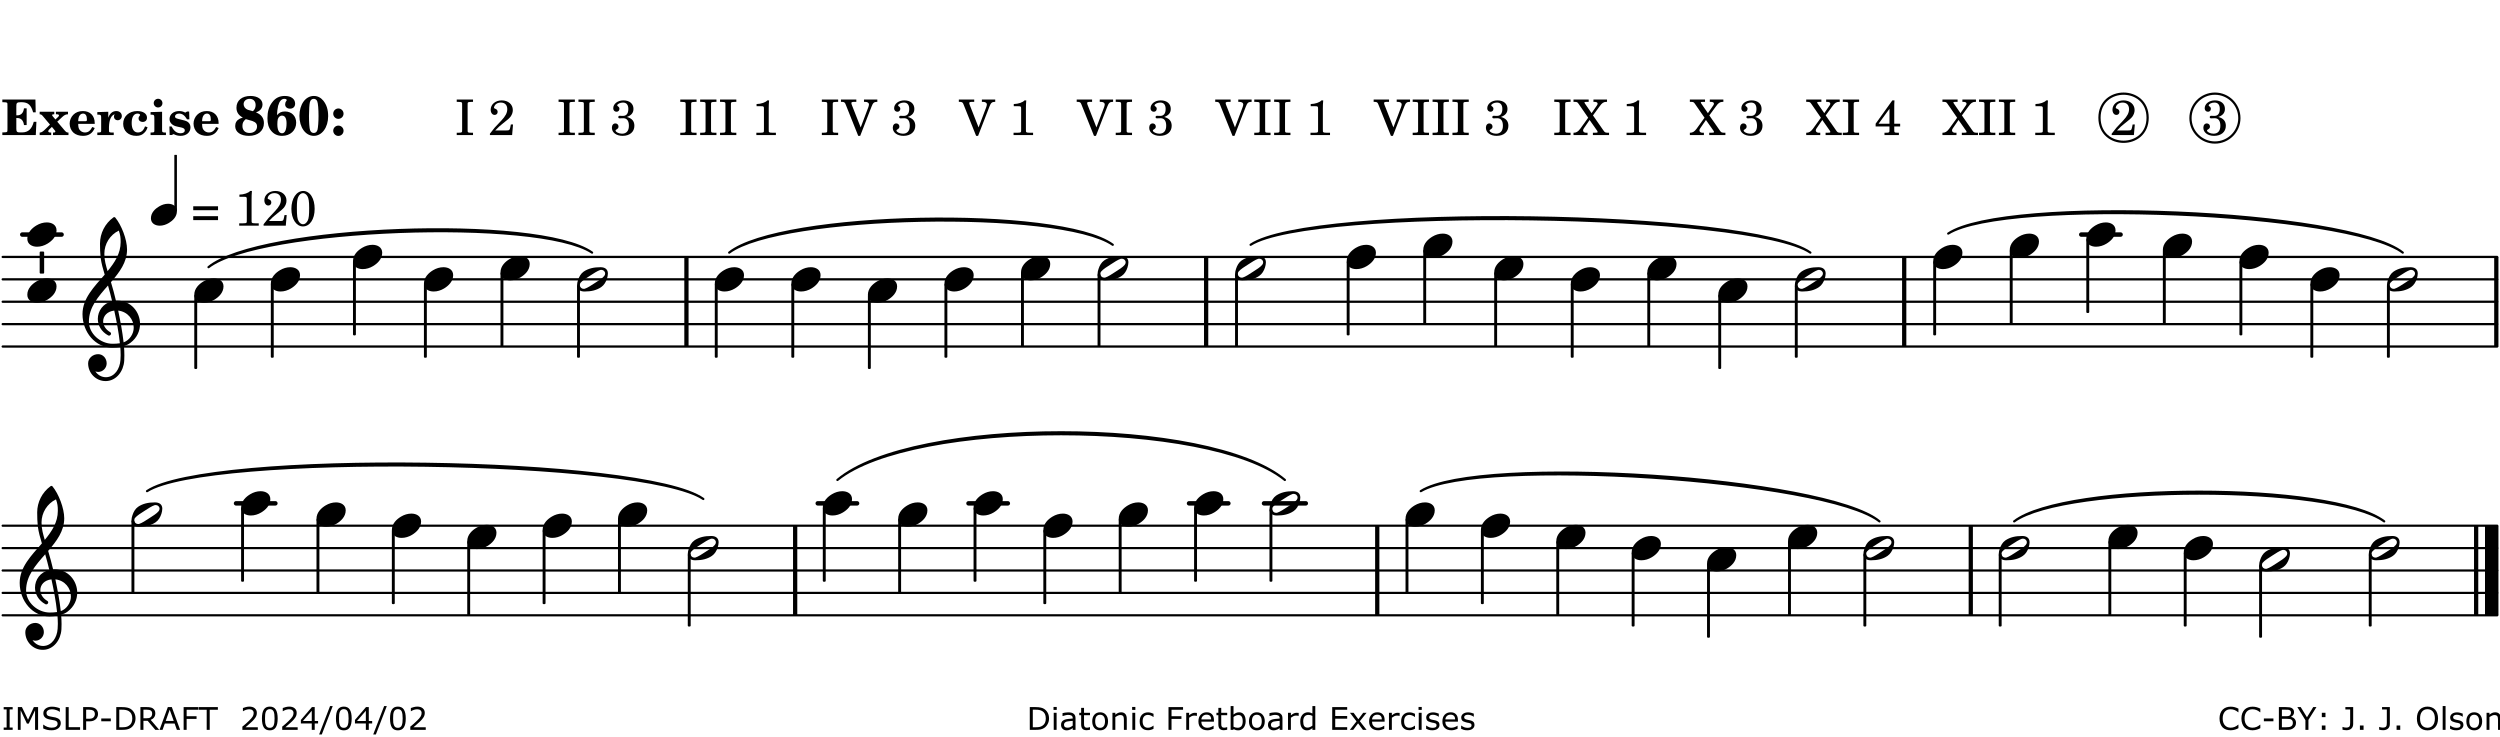 <?xml version="1.0" encoding="UTF-8"?>
<svg xmlns="http://www.w3.org/2000/svg" xmlns:xlink="http://www.w3.org/1999/xlink" width="556pt" height="164pt" viewBox="0 0 556 164" version="1.1">
<defs>
<g>
<symbol overflow="visible" id="glyph0-0">
<path style="stroke:none;" d=""/>
</symbol>
<symbol overflow="visible" id="glyph0-1">
<path style="stroke:none;" d="M 7.531 -7.906 L 0.172 -7.906 L 0.172 -7.312 L 0.344 -7.312 C 0.922 -7.312 1.141 -7.266 1.234 -7.156 C 1.312 -7.047 1.312 -7.016 1.312 -6.328 L 1.312 -1.578 C 1.312 -0.891 1.312 -0.859 1.234 -0.75 C 1.141 -0.641 0.922 -0.594 0.344 -0.594 L 0.172 -0.594 L 0.172 0 L 7.609 0 L 7.75 -2.953 L 7.156 -2.953 C 6.75 -1.359 5.922 -0.609 4.594 -0.594 L 4.266 -0.594 C 3.469 -0.562 3.281 -0.719 3.281 -1.375 L 3.281 -3.797 L 3.469 -3.797 C 4.344 -3.797 4.859 -3.234 4.984 -2.234 L 5.578 -2.234 L 5.578 -5.953 L 4.984 -5.953 C 4.859 -4.938 4.344 -4.391 3.469 -4.391 L 3.281 -4.391 L 3.281 -6.375 C 3.266 -7.141 3.422 -7.312 4.234 -7.312 L 4.531 -7.312 C 5.906 -7.281 6.562 -6.688 7.016 -5.062 L 7.594 -5.062 Z M 7.531 -7.906 "/>
</symbol>
<symbol overflow="visible" id="glyph0-2">
<path style="stroke:none;" d="M 4.047 -2.984 L 5.188 -4.047 C 5.641 -4.469 5.969 -4.625 6.438 -4.625 L 6.438 -5.188 L 3.75 -5.188 L 3.75 -4.625 L 4 -4.625 C 4.266 -4.625 4.438 -4.531 4.438 -4.375 C 4.438 -4.266 4.375 -4.156 4.203 -4 L 3.641 -3.469 L 3.016 -4.219 C 2.938 -4.328 2.906 -4.391 2.906 -4.453 C 2.906 -4.562 3.031 -4.625 3.266 -4.625 L 3.391 -4.625 L 3.391 -5.188 L 0.141 -5.188 L 0.141 -4.625 C 0.469 -4.609 0.594 -4.531 0.875 -4.188 L 2.438 -2.328 L 1.125 -1.047 C 0.719 -0.703 0.484 -0.562 0.141 -0.562 L 0.141 0 L 2.703 0 L 2.703 -0.562 L 2.562 -0.562 C 2.25 -0.562 2.047 -0.672 2.047 -0.859 C 2.047 -0.969 2.109 -1.078 2.203 -1.188 L 2.859 -1.828 L 3.5 -1.047 C 3.594 -0.953 3.625 -0.891 3.625 -0.797 C 3.625 -0.641 3.5 -0.562 3.188 -0.562 L 3.109 -0.562 L 3.109 0 L 6.547 0 L 6.547 -0.562 C 6.141 -0.562 6.031 -0.641 5.562 -1.188 Z M 4.047 -2.984 "/>
</symbol>
<symbol overflow="visible" id="glyph0-3">
<path style="stroke:none;" d="M 5.922 -2.5 L 5.922 -2.672 C 5.922 -4.297 4.906 -5.344 3.297 -5.344 C 2.406 -5.344 1.688 -5.062 1.141 -4.5 C 0.641 -3.984 0.344 -3.266 0.344 -2.547 C 0.344 -1.75 0.688 -0.969 1.234 -0.5 C 1.734 -0.078 2.469 0.172 3.312 0.172 C 4.594 0.172 5.438 -0.406 5.922 -1.578 L 5.375 -1.797 C 4.938 -0.938 4.453 -0.578 3.734 -0.578 C 3.234 -0.578 2.797 -0.828 2.516 -1.234 C 2.328 -1.531 2.25 -1.875 2.25 -2.5 Z M 2.25 -3.094 C 2.25 -4.141 2.672 -4.781 3.328 -4.781 C 3.906 -4.781 4.188 -4.312 4.188 -3.453 C 4.188 -3.188 4.125 -3.094 3.906 -3.094 Z M 2.25 -3.094 "/>
</symbol>
<symbol overflow="visible" id="glyph0-4">
<path style="stroke:none;" d="M 2.641 -5.188 L 0.203 -5.109 L 0.203 -4.547 L 0.359 -4.547 C 1.047 -4.531 1.078 -4.484 1.062 -3.484 L 1.062 -0.984 C 1.047 -0.828 1.047 -0.766 1 -0.703 C 0.922 -0.609 0.719 -0.562 0.234 -0.562 L 0.203 -0.562 L 0.203 0 L 3.859 0 L 3.859 -0.562 L 3.609 -0.562 C 2.875 -0.562 2.797 -0.625 2.797 -1.031 L 2.797 -1.797 C 2.844 -3.422 3.297 -4.422 4.078 -4.625 C 3.938 -4.422 3.906 -4.297 3.906 -4.109 C 3.906 -3.641 4.25 -3.297 4.719 -3.297 C 5.25 -3.297 5.656 -3.703 5.656 -4.234 C 5.656 -4.875 5.156 -5.344 4.453 -5.344 C 3.609 -5.344 3.016 -4.859 2.641 -3.859 Z M 2.641 -5.188 "/>
</symbol>
<symbol overflow="visible" id="glyph0-5">
<path style="stroke:none;" d="M 5.203 -1.938 C 5.047 -1.531 4.953 -1.359 4.781 -1.141 C 4.531 -0.781 4.094 -0.578 3.641 -0.578 C 2.734 -0.578 2.234 -1.344 2.234 -2.703 C 2.234 -4.016 2.719 -4.781 3.531 -4.781 C 3.859 -4.781 4.109 -4.641 4.109 -4.469 C 4.109 -4.422 4.109 -4.422 3.984 -4.266 C 3.797 -4.016 3.766 -3.938 3.766 -3.719 C 3.766 -3.25 4.141 -2.922 4.672 -2.922 C 5.25 -2.922 5.641 -3.281 5.641 -3.859 C 5.641 -4.766 4.781 -5.344 3.469 -5.344 C 1.641 -5.344 0.344 -4.156 0.344 -2.516 C 0.344 -0.906 1.516 0.172 3.281 0.172 C 4.094 0.172 4.641 -0.062 5.109 -0.578 C 5.438 -0.906 5.609 -1.234 5.766 -1.75 Z M 5.203 -1.938 "/>
</symbol>
<symbol overflow="visible" id="glyph0-6">
<path style="stroke:none;" d="M 2.875 -5.188 L 0.312 -5.109 L 0.312 -4.547 L 0.453 -4.547 C 1.125 -4.531 1.156 -4.484 1.156 -3.516 L 1.156 -0.984 C 1.156 -0.828 1.141 -0.766 1.094 -0.703 C 1.031 -0.609 0.812 -0.562 0.344 -0.562 L 0.312 -0.562 L 0.312 0 L 3.734 0 L 3.734 -0.562 L 3.672 -0.562 C 2.984 -0.562 2.875 -0.641 2.875 -1.031 Z M 2 -8.078 C 1.453 -8.078 1.016 -7.641 1.016 -7.109 C 1.016 -6.578 1.453 -6.141 1.969 -6.141 C 2.531 -6.141 2.953 -6.562 2.953 -7.109 C 2.953 -7.641 2.516 -8.078 2 -8.078 Z M 2 -8.078 "/>
</symbol>
<symbol overflow="visible" id="glyph0-7">
<path style="stroke:none;" d="M 4.812 -5.234 L 4.344 -5.234 L 3.938 -5 C 3.516 -5.234 3.109 -5.344 2.578 -5.344 C 1.344 -5.344 0.453 -4.609 0.453 -3.578 C 0.453 -3.156 0.609 -2.766 0.922 -2.484 C 1.25 -2.172 1.562 -2.016 2.281 -1.859 L 3.078 -1.688 C 3.625 -1.562 3.844 -1.375 3.844 -1.047 C 3.844 -0.656 3.484 -0.406 2.906 -0.406 C 2.062 -0.406 1.438 -0.875 0.906 -1.922 L 0.422 -1.922 L 0.469 -0.016 L 0.938 -0.016 L 1.359 -0.219 C 1.781 0.016 2.328 0.172 2.906 0.172 C 4.188 0.172 5.109 -0.609 5.109 -1.703 C 5.109 -2.156 4.938 -2.547 4.641 -2.812 C 4.344 -3.062 4.125 -3.172 3.328 -3.359 L 2.344 -3.609 C 1.812 -3.75 1.672 -3.859 1.672 -4.141 C 1.672 -4.516 2.031 -4.781 2.578 -4.781 C 3.281 -4.781 3.797 -4.406 4.344 -3.5 L 4.859 -3.5 Z M 4.812 -5.234 "/>
</symbol>
<symbol overflow="visible" id="glyph1-0">
<path style="stroke:none;" d=""/>
</symbol>
<symbol overflow="visible" id="glyph1-1">
<path style="stroke:none;" d="M 4.953 -5.047 C 5.312 -5.188 5.484 -5.281 5.656 -5.391 C 6.141 -5.734 6.406 -6.234 6.406 -6.812 C 6.406 -7.938 5.344 -8.703 3.734 -8.703 C 1.828 -8.703 0.609 -7.688 0.609 -6.094 C 0.609 -5.109 1.062 -4.406 2.031 -3.891 C 1.641 -3.766 1.484 -3.719 1.281 -3.609 C 0.656 -3.281 0.328 -2.719 0.328 -2 C 0.328 -0.672 1.531 0.172 3.391 0.172 C 5.375 0.172 6.719 -0.953 6.719 -2.641 C 6.719 -3.797 6.156 -4.562 4.953 -5.047 Z M 4.266 -5.312 C 3.75 -5.438 3.375 -5.547 3.141 -5.625 C 2.562 -5.844 2.203 -6.344 2.203 -6.891 C 2.203 -7.562 2.766 -8.062 3.531 -8.062 C 4.359 -8.062 4.875 -7.531 4.875 -6.672 C 4.875 -6.109 4.656 -5.641 4.266 -5.312 Z M 2.688 -3.547 C 3.203 -3.422 3.812 -3.234 4.125 -3.141 C 4.891 -2.859 5.188 -2.531 5.188 -1.906 C 5.188 -1.062 4.5 -0.469 3.531 -0.469 C 2.531 -0.469 1.938 -1.062 1.938 -2.047 C 1.938 -2.688 2.141 -3.109 2.688 -3.547 Z M 2.688 -3.547 "/>
</symbol>
<symbol overflow="visible" id="glyph1-2">
<path style="stroke:none;" d="M 2.484 -4.438 C 2.484 -5.031 2.609 -6.016 2.734 -6.516 C 3.016 -7.531 3.484 -8.062 4.109 -8.062 C 4.422 -8.062 4.641 -7.953 4.641 -7.781 C 4.641 -7.703 4.625 -7.656 4.531 -7.547 C 4.375 -7.344 4.297 -7.078 4.297 -6.828 C 4.297 -6.266 4.734 -5.875 5.375 -5.875 C 6.078 -5.875 6.516 -6.312 6.516 -6.984 C 6.516 -8.047 5.625 -8.703 4.219 -8.703 C 3.031 -8.703 2.125 -8.25 1.422 -7.297 C 0.688 -6.359 0.359 -5.219 0.359 -3.766 C 0.359 -2.531 0.609 -1.656 1.188 -0.953 C 1.797 -0.203 2.625 0.172 3.625 0.172 C 5.438 0.172 6.75 -1.047 6.75 -2.75 C 6.75 -4.219 5.75 -5.25 4.281 -5.25 C 3.484 -5.25 3 -5.031 2.484 -4.438 Z M 3.641 -4.328 C 4.281 -4.297 4.609 -3.719 4.609 -2.609 C 4.609 -1.188 4.25 -0.406 3.609 -0.406 C 2.938 -0.406 2.562 -1.125 2.562 -2.391 C 2.562 -2.828 2.594 -3.203 2.656 -3.5 C 2.797 -4.016 3.172 -4.359 3.641 -4.328 Z M 3.641 -4.328 "/>
</symbol>
<symbol overflow="visible" id="glyph1-3">
<path style="stroke:none;" d="M 3.531 -8.703 C 1.688 -8.703 0.328 -6.828 0.328 -4.266 C 0.328 -1.703 1.688 0.172 3.531 0.172 C 5.344 0.172 6.719 -1.703 6.719 -4.203 C 6.719 -5.656 6.375 -6.719 5.656 -7.641 C 5.078 -8.344 4.359 -8.703 3.531 -8.703 Z M 3.516 -8.062 C 3.891 -8.062 4.188 -7.844 4.312 -7.453 C 4.469 -7.047 4.578 -5.75 4.578 -4.234 C 4.578 -2.969 4.469 -1.641 4.359 -1.219 C 4.234 -0.719 3.938 -0.469 3.516 -0.469 C 3.141 -0.469 2.859 -0.672 2.703 -1.078 C 2.547 -1.484 2.453 -2.797 2.453 -4.266 C 2.453 -5.562 2.547 -6.906 2.656 -7.312 C 2.797 -7.812 3.094 -8.062 3.516 -8.062 Z M 3.516 -8.062 "/>
</symbol>
<symbol overflow="visible" id="glyph1-4">
<path style="stroke:none;" d="M 1.844 -2.109 C 1.219 -2.109 0.703 -1.594 0.703 -0.969 C 0.703 -0.344 1.219 0.188 1.828 0.188 C 2.484 0.188 3 -0.312 3 -0.969 C 3 -1.594 2.484 -2.109 1.844 -2.109 Z M 1.844 -5.922 C 1.219 -5.922 0.703 -5.391 0.703 -4.766 C 0.703 -4.141 1.219 -3.609 1.828 -3.609 C 2.484 -3.609 3 -4.125 3 -4.766 C 3 -5.391 2.484 -5.922 1.844 -5.922 Z M 1.844 -5.922 "/>
</symbol>
<symbol overflow="visible" id="glyph2-0">
<path style="stroke:none;" d=""/>
</symbol>
<symbol overflow="visible" id="glyph2-1">
<path style="stroke:none;" d=""/>
</symbol>
<symbol overflow="visible" id="glyph2-2">
<path style="stroke:none;" d="M 0.422 -7.391 L 0.641 -7.391 C 1.266 -7.375 1.469 -7.344 1.562 -7.234 C 1.625 -7.141 1.625 -7.109 1.625 -6.562 L 1.625 -1.344 C 1.625 -0.797 1.625 -0.766 1.562 -0.672 C 1.469 -0.562 1.266 -0.516 0.641 -0.516 L 0.422 -0.516 L 0.422 0 L 4.047 0 L 4.047 -0.516 L 3.828 -0.516 C 3.203 -0.516 3 -0.547 2.906 -0.672 C 2.844 -0.766 2.844 -0.781 2.844 -1.344 L 2.844 -6.562 C 2.844 -7.125 2.844 -7.141 2.906 -7.234 C 3 -7.344 3.203 -7.375 3.828 -7.391 L 4.047 -7.391 L 4.047 -7.906 L 0.422 -7.906 Z M 0.422 -7.391 "/>
</symbol>
<symbol overflow="visible" id="glyph2-3">
<path style="stroke:none;" d="M 5.531 -2.359 L 5.047 -2.359 L 4.938 -1.812 C 4.797 -1.094 4.703 -1.031 4.031 -1.031 L 1.578 -1.031 C 2.328 -1.812 2.578 -2.047 3.281 -2.594 C 4.281 -3.359 4.703 -3.75 4.969 -4.078 C 5.312 -4.562 5.484 -5.031 5.484 -5.578 C 5.484 -6.828 4.453 -7.719 3.016 -7.719 C 1.625 -7.719 0.562 -6.828 0.562 -5.656 C 0.562 -4.969 0.922 -4.484 1.438 -4.484 C 1.844 -4.484 2.109 -4.766 2.109 -5.156 C 2.109 -5.438 1.953 -5.688 1.734 -5.781 C 1.328 -5.953 1.297 -5.969 1.297 -6.109 C 1.297 -6.281 1.406 -6.531 1.562 -6.719 C 1.844 -7.047 2.297 -7.234 2.797 -7.234 C 3.719 -7.234 4.25 -6.688 4.25 -5.766 C 4.25 -4.953 3.859 -4.219 2.953 -3.25 C 2.141 -2.406 1.641 -1.859 1.453 -1.656 C 1.062 -1.188 0.859 -0.938 0.391 -0.312 L 0.391 0 L 5.328 0 Z M 5.531 -2.359 "/>
</symbol>
<symbol overflow="visible" id="glyph2-4">
<path style="stroke:none;" d="M 3.797 -4.031 C 4.781 -4.391 5.25 -4.953 5.25 -5.828 C 5.25 -6.984 4.375 -7.719 3.016 -7.719 C 1.734 -7.719 0.75 -6.953 0.75 -5.953 C 0.75 -5.516 1.047 -5.188 1.484 -5.188 C 1.859 -5.188 2.125 -5.453 2.125 -5.844 C 2.125 -6.094 2.031 -6.234 1.781 -6.406 C 1.672 -6.484 1.641 -6.531 1.641 -6.609 C 1.641 -6.906 2.281 -7.234 2.906 -7.234 C 3.688 -7.234 4.109 -6.75 4.109 -5.812 C 4.109 -4.797 3.688 -4.266 2.906 -4.266 C 2.812 -4.266 2.625 -4.266 2.469 -4.281 C 2.375 -4.297 2.297 -4.297 2.219 -4.297 C 2 -4.297 1.875 -4.188 1.875 -4 C 1.875 -3.812 1.984 -3.719 2.219 -3.719 C 2.297 -3.719 2.375 -3.719 2.469 -3.734 C 2.688 -3.75 2.875 -3.75 2.984 -3.75 C 3.797 -3.75 4.234 -3.172 4.234 -2.078 C 4.234 -0.938 3.688 -0.312 2.703 -0.312 C 2.016 -0.312 1.266 -0.672 1.266 -1.016 C 1.266 -1.125 1.297 -1.141 1.5 -1.266 C 1.812 -1.453 1.922 -1.625 1.922 -1.906 C 1.922 -2.297 1.625 -2.594 1.234 -2.594 C 0.766 -2.594 0.453 -2.219 0.453 -1.625 C 0.453 -0.562 1.438 0.172 2.844 0.172 C 4.422 0.172 5.453 -0.719 5.453 -2.062 C 5.453 -3.094 4.922 -3.719 3.797 -4.031 Z M 3.797 -4.031 "/>
</symbol>
<symbol overflow="visible" id="glyph2-5">
<path style="stroke:none;" d="M 3.531 -7.719 C 3.156 -7.266 2.141 -6.922 1.141 -6.906 L 1.141 -6.422 L 2.109 -6.422 C 2.734 -6.422 2.797 -6.359 2.781 -5.734 L 2.781 -1.344 C 2.781 -0.781 2.781 -0.766 2.719 -0.672 C 2.625 -0.562 2.422 -0.516 1.812 -0.516 L 1.094 -0.516 L 1.094 0 L 5.438 0 L 5.438 -0.516 L 4.828 -0.516 C 4.219 -0.516 4.016 -0.562 3.922 -0.672 C 3.844 -0.766 3.844 -0.781 3.844 -1.344 L 3.844 -5.875 C 3.844 -6.484 3.859 -7 3.922 -7.719 Z M 3.531 -7.719 "/>
</symbol>
<symbol overflow="visible" id="glyph2-6">
<path style="stroke:none;" d="M 4.297 -1.703 L 2.297 -6.781 C 2.25 -6.922 2.219 -7.062 2.219 -7.125 C 2.219 -7.312 2.406 -7.391 2.891 -7.391 L 3.328 -7.391 L 3.328 -7.906 L -0.094 -7.906 L -0.094 -7.391 L 0.125 -7.391 C 0.641 -7.375 0.797 -7.266 0.969 -6.781 L 3.75 0.172 L 4.188 0.172 L 6.703 -6.312 C 7.031 -7.172 7.266 -7.375 7.891 -7.391 L 8 -7.391 L 8 -7.906 L 5.031 -7.906 L 5.031 -7.391 L 5.25 -7.391 C 5.812 -7.391 6.141 -7.172 6.141 -6.828 C 6.141 -6.672 6.078 -6.422 6 -6.203 Z M 4.297 -1.703 "/>
</symbol>
<symbol overflow="visible" id="glyph2-7">
<path style="stroke:none;" d="M 4.266 -4.375 L 5.719 -6.359 C 6.281 -7.156 6.609 -7.375 7.219 -7.391 L 7.391 -7.391 L 7.391 -7.906 L 4.375 -7.906 L 4.375 -7.391 L 4.531 -7.391 C 5.062 -7.391 5.297 -7.266 5.297 -6.969 C 5.297 -6.844 5.25 -6.766 5.141 -6.594 L 3.953 -4.875 L 2.5 -6.984 C 2.422 -7.094 2.375 -7.203 2.375 -7.25 C 2.375 -7.359 2.469 -7.391 2.906 -7.391 L 3.312 -7.391 L 3.312 -7.906 L -0.062 -7.906 L -0.062 -7.391 L 0.125 -7.391 C 0.719 -7.375 0.797 -7.344 1.047 -6.984 L 3.203 -3.859 L 1.422 -1.391 C 0.938 -0.75 0.562 -0.531 -0.016 -0.516 L -0.062 -0.516 L -0.062 0 L 3.062 0 L 3.062 -0.516 L 2.781 -0.516 C 2.344 -0.516 2.062 -0.719 2.062 -1.047 C 2.062 -1.188 2.141 -1.359 2.25 -1.516 L 3.516 -3.359 L 5.141 -1.047 C 5.25 -0.922 5.297 -0.797 5.297 -0.719 C 5.297 -0.531 5.25 -0.531 4.562 -0.516 L 4.25 -0.516 L 4.25 0 L 7.844 0 L 7.844 -0.516 L 7.719 -0.516 C 6.984 -0.531 6.906 -0.562 6.562 -1.078 Z M 4.266 -4.375 "/>
</symbol>
<symbol overflow="visible" id="glyph2-8">
<path style="stroke:none;" d="M 4.031 -7.719 L 0.312 -2.531 L 0.312 -1.922 L 3.391 -1.922 L 3.391 -1.344 C 3.391 -0.781 3.391 -0.766 3.312 -0.672 C 3.234 -0.547 3.016 -0.516 2.406 -0.516 L 2.281 -0.516 L 2.281 0 L 5.484 0 L 5.484 -0.516 L 5.438 -0.516 C 4.812 -0.516 4.594 -0.547 4.516 -0.672 C 4.453 -0.766 4.453 -0.781 4.453 -1.344 L 4.453 -1.922 L 5.766 -1.922 L 5.766 -2.531 L 4.453 -2.531 L 4.453 -5.516 C 4.453 -6.891 4.453 -6.922 4.5 -7.719 Z M 3.391 -2.531 L 0.969 -2.531 L 3.391 -5.844 Z M 3.391 -2.531 "/>
</symbol>
<symbol overflow="visible" id="glyph2-9">
<path style="stroke:none;" d="M 0.562 -1.234 L 6.078 -1.234 L 6.078 -2.109 L 0.562 -2.109 Z M 0.562 -3.438 L 6.078 -3.438 L 6.078 -4.312 L 0.562 -4.312 Z M 0.562 -3.438 "/>
</symbol>
<symbol overflow="visible" id="glyph2-10">
<path style="stroke:none;" d="M 3.109 -7.719 C 1.578 -7.719 0.453 -6.047 0.453 -3.75 C 0.453 -1.484 1.547 0.172 3.016 0.172 C 4.562 0.172 5.625 -1.438 5.625 -3.719 C 5.625 -4.875 5.391 -5.844 4.922 -6.594 C 4.5 -7.281 3.797 -7.719 3.109 -7.719 Z M 3.031 -7.234 C 3.391 -7.234 3.75 -7 4.016 -6.562 C 4.297 -6.047 4.406 -5.422 4.406 -3.922 C 4.406 -2.375 4.328 -1.656 4.109 -1.172 C 3.859 -0.641 3.469 -0.312 3.047 -0.312 C 2.672 -0.312 2.328 -0.547 2.062 -0.984 C 1.766 -1.5 1.672 -2.172 1.672 -3.969 C 1.672 -5.25 1.75 -5.891 1.969 -6.375 C 2.219 -6.922 2.625 -7.234 3.031 -7.234 Z M 3.031 -7.234 "/>
</symbol>
<symbol overflow="visible" id="glyph3-0">
<path style="stroke:none;" d="M 1 0 L 8.969 0 L 8.969 -10.625 L 1 -10.625 Z M 1.984 -1 L 1.984 -9.625 L 7.969 -9.625 L 7.969 -1 Z M 1.984 -1 "/>
</symbol>
<symbol overflow="visible" id="glyph3-1">
<path style="stroke:none;" d="M 4.344 -2.703 C 3.531 -2.703 2.734 -2.453 2.031 -2.031 C 1.094 -1.469 0 -0.484 0 0.938 C 0 2.156 1.062 2.703 2.156 2.703 C 2.969 2.703 3.766 2.453 4.469 2.031 C 5.406 1.469 6.5 0.484 6.5 -0.938 C 6.5 -2.156 5.438 -2.703 4.344 -2.703 Z M 4.344 -2.703 "/>
</symbol>
<symbol overflow="visible" id="glyph3-2">
<path style="stroke:none;" d="M 6.25 -1.297 C 6.25 -1.094 6.172 -0.891 6.031 -0.734 C 5.641 -0.234 4.703 0.344 3.969 0.812 C 3.234 1.297 2.312 1.906 1.688 2.094 C 1.609 2.109 1.531 2.109 1.453 2.109 C 1.031 2.109 0.625 1.766 0.625 1.297 C 0.625 1.094 0.672 0.891 0.812 0.734 C 1.219 0.234 2.156 -0.344 2.891 -0.812 C 3.625 -1.297 4.562 -1.906 5.172 -2.094 C 5.266 -2.109 5.344 -2.109 5.422 -2.109 C 5.844 -2.109 6.25 -1.766 6.25 -1.297 Z M 5.219 -2.703 C 3.75 -2.703 2.531 -2.438 1.469 -1.719 C 0.844 -1.281 0.453 -0.578 0.219 0.156 C 0.094 0.516 0 0.922 0 1.297 C 0 2.297 0.734 2.703 1.656 2.703 C 3.125 2.703 4.328 2.438 5.375 1.719 C 6.016 1.281 6.422 0.578 6.656 -0.156 C 6.766 -0.516 6.859 -0.922 6.859 -1.297 C 6.859 -2.297 6.141 -2.703 5.219 -2.703 Z M 5.219 -2.703 "/>
</symbol>
<symbol overflow="visible" id="glyph3-3">
<path style="stroke:none;" d="M 5.297 12.656 L 5.312 11.797 L 5.234 11.797 C 4.266 11.797 3.422 11.281 2.906 10.5 C 3.109 10.578 3.312 10.625 3.531 10.625 C 4.562 10.625 5.422 9.766 5.422 8.719 C 5.422 7.609 4.609 6.672 3.531 6.672 C 2.344 6.672 1.297 7.562 1.297 8.719 C 1.297 10.891 3.031 12.656 5.172 12.656 Z M 9.188 4.047 C 8.906 1.594 8.469 -0.703 7.984 -3.016 C 10.125 -2.781 11.438 -1.016 11.438 0.781 C 11.438 2.156 10.531 3.562 9.188 4.047 Z M 1.469 -0.562 C 1.469 -3.75 3.578 -6.172 5.719 -8.594 C 6.062 -7.438 6.359 -6.25 6.641 -5.094 C 4.609 -4.641 3.453 -2.922 3.453 -1.172 C 3.453 0.219 4.188 1.656 5.781 2.516 C 5.844 2.531 5.891 2.547 5.953 2.547 C 6.203 2.547 6.391 2.328 6.391 2.109 C 6.391 2.016 6.359 1.906 6.25 1.812 C 5.141 1.172 4.641 0.234 4.641 -0.641 C 4.641 -1.797 5.531 -2.844 7.109 -3.016 C 7.625 -0.641 8.094 1.719 8.359 4.25 C 7.828 4.328 7.297 4.359 6.734 4.359 C 4.047 4.359 1.469 2.125 1.469 -0.562 Z M 6.672 5.219 C 7.297 5.219 7.875 5.156 8.453 5.062 C 8.5 5.672 8.531 6.281 8.531 6.891 C 8.531 7.25 8.5 7.625 8.484 7.984 C 8.359 9.953 7.172 11.75 5.312 11.797 L 5.297 12.656 C 7.562 12.594 9.188 10.484 9.328 8.109 C 9.344 7.734 9.359 7.328 9.359 6.953 C 9.359 6.25 9.328 5.562 9.266 4.859 C 9.781 4.703 10.281 4.484 10.719 4.141 C 12.188 3.031 12.844 1.469 12.844 -0.047 C 12.844 -2.688 10.844 -5.234 7.75 -5.234 C 7.672 -5.234 7.562 -5.219 7.484 -5.219 C 7.156 -6.594 6.797 -7.984 6.375 -9.344 C 8.25 -11.516 9.953 -13.75 9.953 -16.594 C 9.953 -18.844 8.719 -22.047 7.312 -23.734 C 7.188 -23.828 7.031 -23.828 6.906 -23.734 C 5.047 -22.375 3.938 -20.203 3.938 -17.906 C 3.938 -16.875 3.969 -15.844 4.078 -14.797 C 4.25 -13.5 4.609 -12.25 4.984 -11.016 C 2.656 -8.328 0.047 -5.75 0.047 -2.234 C 0.047 1.797 2.922 5.219 6.672 5.219 Z M 8.531 -18.25 C 8.531 -15.734 7.219 -13.719 5.625 -11.797 C 5.266 -13.016 4.906 -14.188 4.906 -15.656 C 4.906 -17.844 6.156 -19.859 8.125 -20.812 C 8.453 -19.828 8.531 -19.344 8.531 -18.25 Z M 8.531 -18.25 "/>
</symbol>
<symbol overflow="visible" id="glyph4-0">
<path style="stroke:none;" d="M 0.891 0 L 7.984 0 L 7.984 -9.453 L 0.891 -9.453 Z M 1.781 -0.891 L 1.781 -8.578 L 7.094 -8.578 L 7.094 -0.891 Z M 1.781 -0.891 "/>
</symbol>
<symbol overflow="visible" id="glyph4-1">
<path style="stroke:none;" d="M 3.812 -2.438 C 3.109 -2.438 2.406 -2.203 1.797 -1.828 C 0.953 -1.328 0 -0.469 0 0.797 C 0 1.922 0.953 2.438 1.969 2.438 C 2.688 2.438 3.375 2.203 4 1.828 C 4.828 1.328 5.781 0.469 5.781 -0.797 C 5.781 -1.922 4.828 -2.438 3.812 -2.438 Z M 3.812 -2.438 "/>
</symbol>
<symbol overflow="visible" id="glyph5-0">
<path style="stroke:none;" d="M 0.875 0 L 0.875 -5.234 L 6.094 -5.234 L 6.094 0 Z M 1.312 -0.438 L 5.656 -0.438 L 5.656 -4.797 L 1.312 -4.797 Z M 1.312 -0.438 "/>
</symbol>
<symbol overflow="visible" id="glyph5-1">
<path style="stroke:none;" d="M 2.469 0 L 0.469 0 L 0.469 -0.516 L 1.125 -0.516 L 1.125 -4.547 L 0.469 -4.547 L 0.469 -5.062 L 2.469 -5.062 L 2.469 -4.547 L 1.797 -4.547 L 1.797 -0.516 L 2.469 -0.516 Z M 2.469 0 "/>
</symbol>
<symbol overflow="visible" id="glyph5-2">
<path style="stroke:none;" d="M 5.188 0 L 4.516 0 L 4.516 -4.359 L 3.109 -1.391 L 2.703 -1.391 L 1.312 -4.359 L 1.312 0 L 0.688 0 L 0.688 -5.062 L 1.594 -5.062 L 2.953 -2.25 L 4.25 -5.062 L 5.188 -5.062 Z M 5.188 0 "/>
</symbol>
<symbol overflow="visible" id="glyph5-3">
<path style="stroke:none;" d="M 4.359 -1.453 C 4.359 -1.254 4.312 -1.055 4.219 -0.859 C 4.133 -0.672 4.008 -0.508 3.844 -0.375 C 3.656 -0.227 3.441 -0.113 3.203 -0.031 C 2.961 0.051 2.672 0.094 2.328 0.094 C 1.961 0.094 1.633 0.062 1.344 0 C 1.051 -0.07 0.754 -0.176 0.453 -0.312 L 0.453 -1.156 L 0.5 -1.156 C 0.758 -0.945 1.055 -0.781 1.391 -0.656 C 1.723 -0.539 2.039 -0.484 2.344 -0.484 C 2.758 -0.484 3.082 -0.562 3.312 -0.719 C 3.539 -0.875 3.656 -1.082 3.656 -1.344 C 3.656 -1.57 3.598 -1.738 3.484 -1.844 C 3.379 -1.945 3.219 -2.031 3 -2.094 C 2.82 -2.145 2.633 -2.18 2.438 -2.203 C 2.238 -2.234 2.031 -2.273 1.812 -2.328 C 1.363 -2.422 1.031 -2.582 0.812 -2.812 C 0.594 -3.039 0.484 -3.336 0.484 -3.703 C 0.484 -4.129 0.66 -4.477 1.016 -4.75 C 1.379 -5.02 1.836 -5.156 2.391 -5.156 C 2.742 -5.156 3.066 -5.117 3.359 -5.047 C 3.66 -4.984 3.926 -4.898 4.156 -4.797 L 4.156 -4.016 L 4.109 -4.016 C 3.922 -4.172 3.664 -4.301 3.344 -4.406 C 3.031 -4.52 2.711 -4.578 2.391 -4.578 C 2.023 -4.578 1.734 -4.5 1.516 -4.344 C 1.297 -4.195 1.188 -4.008 1.188 -3.781 C 1.188 -3.562 1.238 -3.391 1.344 -3.266 C 1.457 -3.148 1.648 -3.062 1.922 -3 C 2.066 -2.969 2.273 -2.926 2.547 -2.875 C 2.816 -2.832 3.039 -2.789 3.219 -2.75 C 3.602 -2.645 3.891 -2.488 4.078 -2.281 C 4.266 -2.082 4.359 -1.805 4.359 -1.453 Z M 4.359 -1.453 "/>
</symbol>
<symbol overflow="visible" id="glyph5-4">
<path style="stroke:none;" d="M 3.891 0 L 0.688 0 L 0.688 -5.062 L 1.359 -5.062 L 1.359 -0.594 L 3.891 -0.594 Z M 3.891 0 "/>
</symbol>
<symbol overflow="visible" id="glyph5-5">
<path style="stroke:none;" d="M 4 -3.531 C 4 -3.312 3.957 -3.102 3.875 -2.906 C 3.801 -2.719 3.691 -2.551 3.547 -2.406 C 3.367 -2.238 3.16 -2.109 2.922 -2.016 C 2.691 -1.93 2.395 -1.891 2.031 -1.891 L 1.359 -1.891 L 1.359 0 L 0.688 0 L 0.688 -5.062 L 2.062 -5.062 C 2.363 -5.062 2.617 -5.035 2.828 -4.984 C 3.035 -4.93 3.223 -4.852 3.391 -4.75 C 3.578 -4.625 3.723 -4.461 3.828 -4.266 C 3.941 -4.078 4 -3.832 4 -3.531 Z M 3.297 -3.516 C 3.297 -3.691 3.266 -3.844 3.203 -3.969 C 3.141 -4.102 3.047 -4.211 2.922 -4.297 C 2.816 -4.359 2.691 -4.406 2.547 -4.438 C 2.41 -4.469 2.234 -4.484 2.016 -4.484 L 1.359 -4.484 L 1.359 -2.469 L 1.922 -2.469 C 2.191 -2.469 2.41 -2.488 2.578 -2.531 C 2.754 -2.582 2.895 -2.66 3 -2.766 C 3.102 -2.879 3.176 -2.992 3.219 -3.109 C 3.27 -3.234 3.297 -3.367 3.297 -3.516 Z M 3.297 -3.516 "/>
</symbol>
<symbol overflow="visible" id="glyph5-6">
<path style="stroke:none;" d="M 2.641 -1.906 L 0.516 -1.906 L 0.516 -2.531 L 2.641 -2.531 Z M 2.641 -1.906 "/>
</symbol>
<symbol overflow="visible" id="glyph5-7">
<path style="stroke:none;" d="M 4.969 -2.531 C 4.969 -2.07 4.863 -1.656 4.656 -1.281 C 4.457 -0.906 4.191 -0.613 3.859 -0.406 C 3.629 -0.258 3.367 -0.156 3.078 -0.094 C 2.797 -0.031 2.422 0 1.953 0 L 0.688 0 L 0.688 -5.062 L 1.953 -5.062 C 2.441 -5.062 2.832 -5.023 3.125 -4.953 C 3.414 -4.891 3.66 -4.797 3.859 -4.672 C 4.203 -4.453 4.473 -4.16 4.672 -3.797 C 4.867 -3.441 4.969 -3.02 4.969 -2.531 Z M 4.25 -2.531 C 4.25 -2.938 4.18 -3.273 4.047 -3.547 C 3.91 -3.816 3.707 -4.031 3.438 -4.188 C 3.227 -4.301 3.008 -4.379 2.781 -4.422 C 2.562 -4.461 2.297 -4.484 1.984 -4.484 L 1.359 -4.484 L 1.359 -0.578 L 1.984 -0.578 C 2.305 -0.578 2.586 -0.598 2.828 -0.641 C 3.078 -0.691 3.301 -0.785 3.5 -0.922 C 3.75 -1.078 3.938 -1.285 4.062 -1.547 C 4.188 -1.816 4.25 -2.145 4.25 -2.531 Z M 4.25 -2.531 "/>
</symbol>
<symbol overflow="visible" id="glyph5-8">
<path style="stroke:none;" d="M 4.875 0 L 4 0 L 2.297 -2.016 L 1.359 -2.016 L 1.359 0 L 0.688 0 L 0.688 -5.062 L 2.094 -5.062 C 2.406 -5.062 2.66 -5.039 2.859 -5 C 3.066 -4.969 3.254 -4.898 3.422 -4.797 C 3.598 -4.68 3.738 -4.535 3.844 -4.359 C 3.945 -4.18 4 -3.957 4 -3.688 C 4 -3.32 3.906 -3.016 3.719 -2.766 C 3.539 -2.523 3.289 -2.344 2.969 -2.219 Z M 3.297 -3.641 C 3.297 -3.785 3.27 -3.914 3.219 -4.031 C 3.164 -4.145 3.082 -4.238 2.969 -4.312 C 2.875 -4.375 2.758 -4.414 2.625 -4.438 C 2.488 -4.469 2.328 -4.484 2.141 -4.484 L 1.359 -4.484 L 1.359 -2.578 L 2.031 -2.578 C 2.25 -2.578 2.438 -2.594 2.594 -2.625 C 2.75 -2.664 2.883 -2.738 3 -2.844 C 3.102 -2.938 3.176 -3.047 3.219 -3.172 C 3.27 -3.297 3.297 -3.453 3.297 -3.641 Z M 3.297 -3.641 "/>
</symbol>
<symbol overflow="visible" id="glyph5-9">
<path style="stroke:none;" d="M 4.672 0 L 3.953 0 L 3.453 -1.406 L 1.266 -1.406 L 0.766 0 L 0.094 0 L 1.938 -5.062 L 2.828 -5.062 Z M 3.25 -1.984 L 2.359 -4.484 L 1.469 -1.984 Z M 3.25 -1.984 "/>
</symbol>
<symbol overflow="visible" id="glyph5-10">
<path style="stroke:none;" d="M 3.922 -4.469 L 1.359 -4.469 L 1.359 -3.031 L 3.562 -3.031 L 3.562 -2.438 L 1.359 -2.438 L 1.359 0 L 0.688 0 L 0.688 -5.062 L 3.922 -5.062 Z M 3.922 -4.469 "/>
</symbol>
<symbol overflow="visible" id="glyph5-11">
<path style="stroke:none;" d="M 4.297 -4.469 L 2.484 -4.469 L 2.484 0 L 1.812 0 L 1.812 -4.469 L 0 -4.469 L 0 -5.062 L 4.297 -5.062 Z M 4.297 -4.469 "/>
</symbol>
<symbol overflow="visible" id="glyph5-12">
<path style="stroke:none;" d=""/>
</symbol>
<symbol overflow="visible" id="glyph5-13">
<path style="stroke:none;" d="M 3.984 0 L 0.547 0 L 0.547 -0.719 C 0.785 -0.914 1.023 -1.113 1.266 -1.312 C 1.504 -1.52 1.727 -1.727 1.938 -1.938 C 2.375 -2.352 2.672 -2.688 2.828 -2.938 C 2.984 -3.188 3.062 -3.457 3.062 -3.75 C 3.062 -4.008 2.973 -4.211 2.797 -4.359 C 2.629 -4.504 2.391 -4.578 2.078 -4.578 C 1.867 -4.578 1.645 -4.539 1.406 -4.469 C 1.164 -4.395 0.93 -4.285 0.703 -4.141 L 0.672 -4.141 L 0.672 -4.859 C 0.836 -4.93 1.051 -5 1.312 -5.062 C 1.582 -5.133 1.844 -5.172 2.094 -5.172 C 2.613 -5.172 3.02 -5.047 3.312 -4.797 C 3.613 -4.547 3.766 -4.207 3.766 -3.781 C 3.766 -3.582 3.738 -3.398 3.688 -3.234 C 3.633 -3.066 3.562 -2.91 3.469 -2.766 C 3.383 -2.617 3.281 -2.477 3.156 -2.344 C 3.039 -2.207 2.898 -2.055 2.734 -1.891 C 2.484 -1.648 2.227 -1.422 1.969 -1.203 C 1.719 -0.984 1.477 -0.773 1.25 -0.578 L 3.984 -0.578 Z M 3.984 0 "/>
</symbol>
<symbol overflow="visible" id="glyph5-14">
<path style="stroke:none;" d="M 3.969 -2.531 C 3.969 -1.625 3.82 -0.957 3.531 -0.531 C 3.25 -0.102 2.812 0.109 2.219 0.109 C 1.613 0.109 1.172 -0.102 0.891 -0.531 C 0.609 -0.969 0.469 -1.633 0.469 -2.531 C 0.469 -3.426 0.609 -4.086 0.891 -4.516 C 1.172 -4.953 1.613 -5.172 2.219 -5.172 C 2.82 -5.172 3.266 -4.953 3.547 -4.516 C 3.828 -4.078 3.969 -3.414 3.969 -2.531 Z M 3.078 -0.984 C 3.148 -1.172 3.203 -1.391 3.234 -1.641 C 3.266 -1.891 3.281 -2.188 3.281 -2.531 C 3.281 -2.875 3.266 -3.172 3.234 -3.422 C 3.203 -3.68 3.148 -3.898 3.078 -4.078 C 2.992 -4.254 2.883 -4.383 2.75 -4.469 C 2.613 -4.562 2.438 -4.609 2.219 -4.609 C 2.008 -4.609 1.832 -4.562 1.688 -4.469 C 1.551 -4.383 1.441 -4.254 1.359 -4.078 C 1.273 -3.91 1.219 -3.691 1.188 -3.422 C 1.164 -3.148 1.156 -2.852 1.156 -2.531 C 1.156 -2.176 1.164 -1.879 1.188 -1.641 C 1.219 -1.398 1.273 -1.188 1.359 -1 C 1.43 -0.82 1.535 -0.688 1.672 -0.594 C 1.805 -0.5 1.988 -0.453 2.219 -0.453 C 2.426 -0.453 2.598 -0.492 2.734 -0.578 C 2.879 -0.672 2.992 -0.805 3.078 -0.984 Z M 3.078 -0.984 "/>
</symbol>
<symbol overflow="visible" id="glyph5-15">
<path style="stroke:none;" d="M 4.094 -1.422 L 3.344 -1.422 L 3.344 0 L 2.688 0 L 2.688 -1.422 L 0.266 -1.422 L 0.266 -2.203 L 2.719 -5.062 L 3.344 -5.062 L 3.344 -1.969 L 4.094 -1.969 Z M 2.688 -1.969 L 2.688 -4.25 L 0.719 -1.969 Z M 2.688 -1.969 "/>
</symbol>
<symbol overflow="visible" id="glyph5-16">
<path style="stroke:none;" d="M 2.922 -5.297 L 0.484 1.031 L -0.109 1.031 L 2.328 -5.297 Z M 2.922 -5.297 "/>
</symbol>
<symbol overflow="visible" id="glyph5-17">
<path style="stroke:none;" d="M 1.312 -4.438 L 0.594 -4.438 L 0.594 -5.094 L 1.312 -5.094 Z M 1.281 0 L 0.641 0 L 0.641 -3.797 L 1.281 -3.797 Z M 1.281 0 "/>
</symbol>
<symbol overflow="visible" id="glyph5-18">
<path style="stroke:none;" d="M 3.578 0 L 2.953 0 L 2.953 -0.406 C 2.891 -0.363 2.812 -0.305 2.719 -0.234 C 2.625 -0.172 2.531 -0.117 2.438 -0.078 C 2.332 -0.023 2.207 0.016 2.062 0.047 C 1.926 0.086 1.766 0.109 1.578 0.109 C 1.234 0.109 0.941 -0.004 0.703 -0.234 C 0.473 -0.461 0.359 -0.754 0.359 -1.109 C 0.359 -1.391 0.414 -1.617 0.531 -1.797 C 0.656 -1.973 0.832 -2.113 1.062 -2.219 C 1.301 -2.32 1.582 -2.391 1.906 -2.422 C 2.227 -2.461 2.578 -2.492 2.953 -2.516 L 2.953 -2.609 C 2.953 -2.754 2.926 -2.875 2.875 -2.969 C 2.82 -3.062 2.75 -3.133 2.656 -3.188 C 2.562 -3.238 2.453 -3.273 2.328 -3.297 C 2.203 -3.316 2.066 -3.328 1.922 -3.328 C 1.754 -3.328 1.566 -3.301 1.359 -3.25 C 1.16 -3.207 0.945 -3.145 0.719 -3.062 L 0.688 -3.062 L 0.688 -3.719 C 0.812 -3.75 0.988 -3.785 1.219 -3.828 C 1.457 -3.867 1.691 -3.891 1.922 -3.891 C 2.191 -3.891 2.426 -3.867 2.625 -3.828 C 2.82 -3.785 2.992 -3.707 3.141 -3.594 C 3.285 -3.488 3.395 -3.352 3.469 -3.188 C 3.539 -3.031 3.578 -2.828 3.578 -2.578 Z M 2.953 -0.938 L 2.953 -2 C 2.754 -1.988 2.52 -1.969 2.25 -1.938 C 1.988 -1.914 1.781 -1.883 1.625 -1.844 C 1.445 -1.789 1.301 -1.707 1.188 -1.594 C 1.07 -1.488 1.016 -1.336 1.016 -1.141 C 1.016 -0.922 1.078 -0.754 1.203 -0.641 C 1.336 -0.535 1.539 -0.484 1.812 -0.484 C 2.039 -0.484 2.242 -0.523 2.422 -0.609 C 2.609 -0.703 2.785 -0.812 2.953 -0.938 Z M 2.953 -0.938 "/>
</symbol>
<symbol overflow="visible" id="glyph5-19">
<path style="stroke:none;" d="M 2.609 -0.031 C 2.484 0 2.348 0.023 2.203 0.047 C 2.066 0.066 1.941 0.078 1.828 0.078 C 1.441 0.078 1.145 -0.023 0.938 -0.234 C 0.738 -0.441 0.641 -0.773 0.641 -1.234 L 0.641 -3.266 L 0.219 -3.266 L 0.219 -3.797 L 0.641 -3.797 L 0.641 -4.891 L 1.281 -4.891 L 1.281 -3.797 L 2.609 -3.797 L 2.609 -3.266 L 1.281 -3.266 L 1.281 -1.531 C 1.281 -1.332 1.285 -1.176 1.297 -1.062 C 1.305 -0.945 1.336 -0.844 1.391 -0.75 C 1.441 -0.656 1.508 -0.586 1.594 -0.547 C 1.688 -0.504 1.82 -0.484 2 -0.484 C 2.102 -0.484 2.211 -0.5 2.328 -0.531 C 2.441 -0.562 2.52 -0.586 2.562 -0.609 L 2.609 -0.609 Z M 2.609 -0.031 "/>
</symbol>
<symbol overflow="visible" id="glyph5-20">
<path style="stroke:none;" d="M 3.875 -1.906 C 3.875 -1.281 3.711 -0.785 3.391 -0.422 C 3.078 -0.066 2.648 0.109 2.109 0.109 C 1.578 0.109 1.148 -0.066 0.828 -0.422 C 0.516 -0.785 0.359 -1.281 0.359 -1.906 C 0.359 -2.52 0.516 -3.004 0.828 -3.359 C 1.148 -3.723 1.578 -3.906 2.109 -3.906 C 2.648 -3.906 3.078 -3.723 3.391 -3.359 C 3.711 -3.004 3.875 -2.52 3.875 -1.906 Z M 3.203 -1.906 C 3.203 -2.395 3.102 -2.758 2.906 -3 C 2.719 -3.238 2.453 -3.359 2.109 -3.359 C 1.766 -3.359 1.492 -3.238 1.297 -3 C 1.109 -2.758 1.016 -2.395 1.016 -1.906 C 1.016 -1.426 1.109 -1.062 1.297 -0.812 C 1.492 -0.57 1.766 -0.453 2.109 -0.453 C 2.453 -0.453 2.719 -0.57 2.906 -0.812 C 3.102 -1.051 3.203 -1.414 3.203 -1.906 Z M 3.203 -1.906 "/>
</symbol>
<symbol overflow="visible" id="glyph5-21">
<path style="stroke:none;" d="M 3.812 0 L 3.172 0 L 3.172 -2.172 C 3.172 -2.336 3.16 -2.5 3.141 -2.656 C 3.117 -2.812 3.082 -2.93 3.031 -3.016 C 2.969 -3.109 2.883 -3.176 2.781 -3.219 C 2.676 -3.27 2.535 -3.297 2.359 -3.297 C 2.191 -3.297 2.008 -3.25 1.812 -3.156 C 1.625 -3.07 1.441 -2.969 1.266 -2.844 L 1.266 0 L 0.625 0 L 0.625 -3.797 L 1.266 -3.797 L 1.266 -3.375 C 1.461 -3.539 1.664 -3.672 1.875 -3.766 C 2.094 -3.859 2.316 -3.906 2.547 -3.906 C 2.953 -3.906 3.266 -3.781 3.484 -3.531 C 3.703 -3.289 3.812 -2.938 3.812 -2.469 Z M 3.812 0 "/>
</symbol>
<symbol overflow="visible" id="glyph5-22">
<path style="stroke:none;" d="M 3.438 -0.234 C 3.227 -0.129 3.023 -0.051 2.828 0 C 2.641 0.051 2.438 0.078 2.219 0.078 C 1.945 0.078 1.695 0.039 1.469 -0.031 C 1.238 -0.113 1.039 -0.238 0.875 -0.406 C 0.707 -0.562 0.578 -0.766 0.484 -1.016 C 0.398 -1.266 0.359 -1.555 0.359 -1.891 C 0.359 -2.516 0.523 -3.004 0.859 -3.359 C 1.203 -3.711 1.656 -3.891 2.219 -3.891 C 2.438 -3.891 2.648 -3.859 2.859 -3.797 C 3.066 -3.734 3.258 -3.66 3.438 -3.578 L 3.438 -2.859 L 3.406 -2.859 C 3.207 -3.016 3.004 -3.129 2.797 -3.203 C 2.586 -3.285 2.383 -3.328 2.188 -3.328 C 1.832 -3.328 1.547 -3.207 1.328 -2.969 C 1.117 -2.727 1.016 -2.367 1.016 -1.891 C 1.016 -1.43 1.117 -1.078 1.328 -0.828 C 1.535 -0.586 1.82 -0.469 2.188 -0.469 C 2.32 -0.469 2.457 -0.484 2.594 -0.516 C 2.727 -0.555 2.848 -0.602 2.953 -0.656 C 3.047 -0.695 3.129 -0.742 3.203 -0.797 C 3.285 -0.859 3.352 -0.906 3.406 -0.938 L 3.438 -0.938 Z M 3.438 -0.234 "/>
</symbol>
<symbol overflow="visible" id="glyph5-23">
<path style="stroke:none;" d="M 3 -3.109 L 2.969 -3.109 C 2.875 -3.129 2.781 -3.145 2.688 -3.156 C 2.602 -3.164 2.5 -3.172 2.375 -3.172 C 2.176 -3.172 1.984 -3.125 1.797 -3.031 C 1.617 -2.945 1.441 -2.836 1.266 -2.703 L 1.266 0 L 0.625 0 L 0.625 -3.797 L 1.266 -3.797 L 1.266 -3.234 C 1.523 -3.441 1.75 -3.586 1.938 -3.672 C 2.133 -3.754 2.332 -3.797 2.531 -3.797 C 2.645 -3.797 2.723 -3.789 2.766 -3.781 C 2.816 -3.781 2.895 -3.773 3 -3.766 Z M 3 -3.109 "/>
</symbol>
<symbol overflow="visible" id="glyph5-24">
<path style="stroke:none;" d="M 3.812 -1.828 L 1.016 -1.828 C 1.016 -1.598 1.047 -1.395 1.109 -1.219 C 1.18 -1.051 1.281 -0.91 1.406 -0.797 C 1.52 -0.691 1.656 -0.609 1.812 -0.547 C 1.977 -0.492 2.16 -0.469 2.359 -0.469 C 2.617 -0.469 2.879 -0.52 3.141 -0.625 C 3.398 -0.727 3.586 -0.828 3.703 -0.922 L 3.734 -0.922 L 3.734 -0.234 C 3.516 -0.141 3.289 -0.062 3.062 0 C 2.844 0.062 2.613 0.094 2.375 0.094 C 1.738 0.094 1.242 -0.078 0.891 -0.422 C 0.535 -0.766 0.359 -1.25 0.359 -1.875 C 0.359 -2.5 0.523 -2.992 0.859 -3.359 C 1.203 -3.723 1.648 -3.906 2.203 -3.906 C 2.723 -3.906 3.117 -3.754 3.391 -3.453 C 3.672 -3.16 3.812 -2.738 3.812 -2.188 Z M 3.188 -2.328 C 3.188 -2.66 3.102 -2.914 2.938 -3.094 C 2.77 -3.281 2.516 -3.375 2.172 -3.375 C 1.828 -3.375 1.551 -3.27 1.344 -3.062 C 1.145 -2.863 1.035 -2.617 1.016 -2.328 Z M 3.188 -2.328 "/>
</symbol>
<symbol overflow="visible" id="glyph5-25">
<path style="stroke:none;" d="M 3.969 -1.922 C 3.969 -1.609 3.922 -1.32 3.828 -1.062 C 3.742 -0.812 3.629 -0.602 3.484 -0.438 C 3.316 -0.25 3.133 -0.109 2.938 -0.016 C 2.75 0.066 2.539 0.109 2.312 0.109 C 2.094 0.109 1.898 0.082 1.734 0.031 C 1.578 -0.02 1.422 -0.086 1.266 -0.172 L 1.234 0 L 0.625 0 L 0.625 -5.297 L 1.266 -5.297 L 1.266 -3.406 C 1.441 -3.551 1.629 -3.672 1.828 -3.766 C 2.035 -3.859 2.266 -3.906 2.516 -3.906 C 2.961 -3.906 3.316 -3.734 3.578 -3.391 C 3.836 -3.047 3.969 -2.555 3.969 -1.922 Z M 3.312 -1.906 C 3.312 -2.363 3.234 -2.707 3.078 -2.938 C 2.93 -3.176 2.691 -3.297 2.359 -3.297 C 2.172 -3.297 1.984 -3.254 1.797 -3.172 C 1.609 -3.098 1.43 -2.992 1.266 -2.859 L 1.266 -0.688 C 1.453 -0.602 1.609 -0.547 1.734 -0.516 C 1.867 -0.484 2.02 -0.469 2.188 -0.469 C 2.539 -0.469 2.816 -0.582 3.016 -0.812 C 3.211 -1.051 3.312 -1.414 3.312 -1.906 Z M 3.312 -1.906 "/>
</symbol>
<symbol overflow="visible" id="glyph5-26">
<path style="stroke:none;" d="M 3.719 0 L 3.078 0 L 3.078 -0.391 C 2.891 -0.234 2.695 -0.109 2.5 -0.016 C 2.301 0.066 2.082 0.109 1.844 0.109 C 1.395 0.109 1.035 -0.062 0.766 -0.406 C 0.504 -0.758 0.375 -1.25 0.375 -1.875 C 0.375 -2.195 0.414 -2.484 0.5 -2.734 C 0.594 -2.984 0.719 -3.195 0.875 -3.375 C 1.031 -3.551 1.207 -3.68 1.406 -3.766 C 1.613 -3.859 1.832 -3.906 2.062 -3.906 C 2.258 -3.906 2.43 -3.883 2.578 -3.844 C 2.734 -3.801 2.898 -3.734 3.078 -3.641 L 3.078 -5.297 L 3.719 -5.297 Z M 3.078 -0.938 L 3.078 -3.109 C 2.898 -3.191 2.742 -3.25 2.609 -3.281 C 2.473 -3.312 2.328 -3.328 2.172 -3.328 C 1.805 -3.328 1.523 -3.203 1.328 -2.953 C 1.129 -2.703 1.031 -2.348 1.031 -1.891 C 1.031 -1.43 1.102 -1.082 1.25 -0.844 C 1.406 -0.613 1.656 -0.5 2 -0.5 C 2.176 -0.5 2.359 -0.539 2.547 -0.625 C 2.734 -0.707 2.91 -0.812 3.078 -0.938 Z M 3.078 -0.938 "/>
</symbol>
<symbol overflow="visible" id="glyph5-27">
<path style="stroke:none;" d="M 4.016 0 L 0.688 0 L 0.688 -5.062 L 4.016 -5.062 L 4.016 -4.469 L 1.359 -4.469 L 1.359 -3.078 L 4.016 -3.078 L 4.016 -2.484 L 1.359 -2.484 L 1.359 -0.594 L 4.016 -0.594 Z M 4.016 0 "/>
</symbol>
<symbol overflow="visible" id="glyph5-28">
<path style="stroke:none;" d="M 3.922 0 L 3.109 0 L 2.031 -1.453 L 0.953 0 L 0.203 0 L 1.688 -1.891 L 0.219 -3.797 L 1.031 -3.797 L 2.094 -2.359 L 3.172 -3.797 L 3.922 -3.797 L 2.422 -1.922 Z M 3.922 0 "/>
</symbol>
<symbol overflow="visible" id="glyph5-29">
<path style="stroke:none;" d="M 3.344 -1.094 C 3.344 -0.75 3.195 -0.461 2.906 -0.234 C 2.625 -0.016 2.234 0.094 1.734 0.094 C 1.453 0.094 1.191 0.062 0.953 0 C 0.723 -0.07 0.531 -0.148 0.375 -0.234 L 0.375 -0.953 L 0.406 -0.953 C 0.613 -0.797 0.836 -0.672 1.078 -0.578 C 1.328 -0.492 1.566 -0.453 1.797 -0.453 C 2.078 -0.453 2.297 -0.492 2.453 -0.578 C 2.609 -0.672 2.688 -0.816 2.688 -1.016 C 2.688 -1.16 2.645 -1.273 2.562 -1.359 C 2.477 -1.43 2.312 -1.492 2.062 -1.547 C 1.969 -1.566 1.848 -1.586 1.703 -1.609 C 1.555 -1.641 1.426 -1.676 1.312 -1.719 C 0.977 -1.801 0.738 -1.926 0.594 -2.094 C 0.457 -2.27 0.391 -2.484 0.391 -2.734 C 0.391 -2.891 0.422 -3.035 0.484 -3.172 C 0.547 -3.305 0.645 -3.43 0.781 -3.547 C 0.906 -3.648 1.066 -3.734 1.266 -3.797 C 1.461 -3.859 1.68 -3.891 1.922 -3.891 C 2.148 -3.891 2.379 -3.859 2.609 -3.797 C 2.848 -3.742 3.039 -3.68 3.188 -3.609 L 3.188 -2.922 L 3.156 -2.922 C 3 -3.047 2.801 -3.148 2.562 -3.234 C 2.332 -3.316 2.102 -3.359 1.875 -3.359 C 1.645 -3.359 1.445 -3.312 1.281 -3.219 C 1.125 -3.125 1.047 -2.988 1.047 -2.812 C 1.047 -2.656 1.094 -2.539 1.188 -2.469 C 1.281 -2.383 1.438 -2.316 1.656 -2.266 C 1.77 -2.242 1.898 -2.219 2.047 -2.188 C 2.191 -2.156 2.316 -2.129 2.422 -2.109 C 2.711 -2.047 2.941 -1.93 3.109 -1.766 C 3.266 -1.598 3.344 -1.375 3.344 -1.094 Z M 3.344 -1.094 "/>
</symbol>
<symbol overflow="visible" id="glyph5-30">
<path style="stroke:none;" d="M 4.594 -0.375 C 4.469 -0.312 4.352 -0.254 4.25 -0.203 C 4.156 -0.16 4.023 -0.113 3.859 -0.062 C 3.723 -0.02 3.57 0.016 3.406 0.047 C 3.25 0.078 3.07 0.094 2.875 0.094 C 2.508 0.094 2.176 0.039 1.875 -0.062 C 1.57 -0.164 1.305 -0.328 1.078 -0.547 C 0.867 -0.766 0.703 -1.039 0.578 -1.375 C 0.453 -1.707 0.391 -2.094 0.391 -2.531 C 0.391 -2.945 0.445 -3.316 0.562 -3.641 C 0.688 -3.973 0.859 -4.254 1.078 -4.484 C 1.297 -4.703 1.555 -4.867 1.859 -4.984 C 2.16 -5.098 2.5 -5.156 2.875 -5.156 C 3.145 -5.156 3.414 -5.125 3.688 -5.062 C 3.957 -5 4.258 -4.883 4.594 -4.719 L 4.594 -3.906 L 4.547 -3.906 C 4.266 -4.145 3.984 -4.316 3.703 -4.422 C 3.43 -4.523 3.141 -4.578 2.828 -4.578 C 2.578 -4.578 2.348 -4.535 2.141 -4.453 C 1.93 -4.367 1.75 -4.242 1.594 -4.078 C 1.438 -3.898 1.312 -3.68 1.219 -3.422 C 1.133 -3.16 1.094 -2.863 1.094 -2.531 C 1.094 -2.176 1.141 -1.867 1.234 -1.609 C 1.328 -1.348 1.453 -1.141 1.609 -0.984 C 1.766 -0.816 1.945 -0.691 2.156 -0.609 C 2.375 -0.523 2.602 -0.484 2.844 -0.484 C 3.164 -0.484 3.469 -0.539 3.75 -0.656 C 4.031 -0.77 4.297 -0.938 4.547 -1.156 L 4.594 -1.156 Z M 4.594 -0.375 "/>
</symbol>
<symbol overflow="visible" id="glyph5-31">
<path style="stroke:none;" d="M 4.5 -1.562 C 4.5 -1.312 4.453 -1.086 4.359 -0.891 C 4.266 -0.703 4.133 -0.547 3.969 -0.422 C 3.781 -0.266 3.57 -0.156 3.344 -0.094 C 3.113 -0.031 2.828 0 2.484 0 L 0.688 0 L 0.688 -5.062 L 2.188 -5.062 C 2.551 -5.062 2.82 -5.047 3 -5.016 C 3.188 -4.992 3.363 -4.941 3.531 -4.859 C 3.719 -4.754 3.852 -4.625 3.938 -4.469 C 4.02 -4.32 4.062 -4.145 4.062 -3.938 C 4.062 -3.688 4 -3.477 3.875 -3.312 C 3.758 -3.145 3.598 -3.008 3.391 -2.906 L 3.391 -2.875 C 3.734 -2.812 4.004 -2.66 4.203 -2.422 C 4.398 -2.191 4.5 -1.906 4.5 -1.562 Z M 3.375 -3.844 C 3.375 -3.969 3.352 -4.07 3.312 -4.156 C 3.27 -4.238 3.203 -4.305 3.109 -4.359 C 3.004 -4.422 2.875 -4.457 2.719 -4.469 C 2.57 -4.477 2.383 -4.484 2.156 -4.484 L 1.359 -4.484 L 1.359 -3.031 L 2.219 -3.031 C 2.438 -3.031 2.609 -3.039 2.734 -3.062 C 2.859 -3.082 2.973 -3.125 3.078 -3.188 C 3.18 -3.258 3.254 -3.348 3.297 -3.453 C 3.348 -3.566 3.375 -3.695 3.375 -3.844 Z M 3.797 -1.531 C 3.797 -1.738 3.766 -1.898 3.703 -2.016 C 3.641 -2.141 3.531 -2.242 3.375 -2.328 C 3.27 -2.379 3.141 -2.41 2.984 -2.422 C 2.828 -2.441 2.633 -2.453 2.406 -2.453 L 1.359 -2.453 L 1.359 -0.578 L 2.25 -0.578 C 2.539 -0.578 2.781 -0.594 2.969 -0.625 C 3.156 -0.656 3.312 -0.711 3.438 -0.797 C 3.562 -0.879 3.648 -0.977 3.703 -1.094 C 3.766 -1.207 3.797 -1.352 3.797 -1.531 Z M 3.797 -1.531 "/>
</symbol>
<symbol overflow="visible" id="glyph5-32">
<path style="stroke:none;" d="M 4.266 -5.062 L 2.484 -2.219 L 2.484 0 L 1.812 0 L 1.812 -2.156 L 0.016 -5.062 L 0.766 -5.062 L 2.156 -2.797 L 3.547 -5.062 Z M 4.266 -5.062 "/>
</symbol>
<symbol overflow="visible" id="glyph5-33">
<path style="stroke:none;" d="M 1.984 -2.828 L 1.172 -2.828 L 1.172 -3.797 L 1.984 -3.797 Z M 1.984 0 L 1.172 0 L 1.172 -0.969 L 1.984 -0.969 Z M 1.984 0 "/>
</symbol>
<symbol overflow="visible" id="glyph5-34">
<path style="stroke:none;" d="M 2.531 -1.312 C 2.531 -0.875 2.395 -0.531 2.125 -0.281 C 1.852 -0.039 1.492 0.078 1.047 0.078 C 0.93 0.078 0.781 0.066 0.594 0.047 C 0.414 0.023 0.27 0 0.156 -0.031 L 0.156 -0.656 L 0.188 -0.656 C 0.281 -0.625 0.395 -0.586 0.531 -0.547 C 0.664 -0.516 0.805 -0.5 0.953 -0.5 C 1.16 -0.5 1.328 -0.523 1.453 -0.578 C 1.578 -0.629 1.664 -0.695 1.719 -0.781 C 1.781 -0.875 1.816 -0.984 1.828 -1.109 C 1.848 -1.242 1.859 -1.398 1.859 -1.578 L 1.859 -4.531 L 0.797 -4.531 L 0.797 -5.062 L 2.531 -5.062 Z M 2.531 -1.312 "/>
</symbol>
<symbol overflow="visible" id="glyph5-35">
<path style="stroke:none;" d="M 1.672 0 L 0.859 0 L 0.859 -0.969 L 1.672 -0.969 Z M 1.672 0 "/>
</symbol>
<symbol overflow="visible" id="glyph5-36">
<path style="stroke:none;" d="M 4.453 -4.484 C 4.66 -4.254 4.816 -3.973 4.922 -3.641 C 5.035 -3.316 5.094 -2.945 5.094 -2.531 C 5.094 -2.113 5.035 -1.738 4.922 -1.406 C 4.816 -1.082 4.66 -0.805 4.453 -0.578 C 4.242 -0.348 4 -0.176 3.719 -0.062 C 3.438 0.051 3.113 0.109 2.75 0.109 C 2.383 0.109 2.055 0.051 1.766 -0.062 C 1.473 -0.188 1.227 -0.359 1.031 -0.578 C 0.82 -0.805 0.66 -1.082 0.547 -1.406 C 0.441 -1.738 0.391 -2.113 0.391 -2.531 C 0.391 -2.945 0.441 -3.316 0.547 -3.641 C 0.66 -3.973 0.82 -4.254 1.031 -4.484 C 1.227 -4.703 1.473 -4.867 1.766 -4.984 C 2.066 -5.109 2.395 -5.172 2.75 -5.172 C 3.102 -5.172 3.426 -5.109 3.719 -4.984 C 4.008 -4.867 4.254 -4.703 4.453 -4.484 Z M 4.391 -2.531 C 4.391 -3.188 4.242 -3.691 3.953 -4.047 C 3.66 -4.41 3.258 -4.594 2.75 -4.594 C 2.227 -4.594 1.82 -4.41 1.531 -4.047 C 1.238 -3.691 1.094 -3.188 1.094 -2.531 C 1.094 -1.863 1.238 -1.352 1.531 -1 C 1.832 -0.645 2.238 -0.469 2.75 -0.469 C 3.25 -0.469 3.645 -0.645 3.938 -1 C 4.238 -1.352 4.391 -1.863 4.391 -2.531 Z M 4.391 -2.531 "/>
</symbol>
<symbol overflow="visible" id="glyph5-37">
<path style="stroke:none;" d="M 1.281 0 L 0.641 0 L 0.641 -5.297 L 1.281 -5.297 Z M 1.281 0 "/>
</symbol>
</g>
</defs>
<g id="surface4611">
<g style="fill:rgb(0%,0%,0%);fill-opacity:1;">
  <use xlink:href="#glyph0-1" x="0.348" y="30.043"/>
  <use xlink:href="#glyph0-2" x="8.682" y="30.043"/>
  <use xlink:href="#glyph0-3" x="15.145" y="30.043"/>
  <use xlink:href="#glyph0-4" x="21.437" y="30.043"/>
  <use xlink:href="#glyph0-5" x="27.05" y="30.043"/>
  <use xlink:href="#glyph0-6" x="33.173" y="30.043"/>
  <use xlink:href="#glyph0-7" x="37.255" y="30.043"/>
  <use xlink:href="#glyph0-3" x="42.697" y="30.043"/>
</g>
<g style="fill:rgb(0%,0%,0%);fill-opacity:1;">
  <use xlink:href="#glyph1-1" x="51.977" y="30.043"/>
  <use xlink:href="#glyph1-2" x="59.12" y="30.043"/>
  <use xlink:href="#glyph1-3" x="66.263" y="30.043"/>
  <use xlink:href="#glyph1-4" x="73.406" y="30.043"/>
</g>
<g style="fill:rgb(0%,0%,0%);fill-opacity:1;">
  <use xlink:href="#glyph2-1" x="79.797" y="30.043"/>
  <use xlink:href="#glyph2-1" x="82.858" y="30.043"/>
  <use xlink:href="#glyph2-1" x="85.92" y="30.043"/>
  <use xlink:href="#glyph2-1" x="88.981" y="30.043"/>
</g>
<g style="fill:rgb(0%,0%,0%);fill-opacity:1;">
  <use xlink:href="#glyph2-1" x="95.031" y="30.043"/>
  <use xlink:href="#glyph2-1" x="98.093" y="30.043"/>
  <use xlink:href="#glyph2-2" x="101.154" y="30.043"/>
</g>
<g style="fill:rgb(0%,0%,0%);fill-opacity:1;">
  <use xlink:href="#glyph2-3" x="108.566" y="30.043"/>
</g>
<g style="fill:rgb(0%,0%,0%);fill-opacity:1;">
  <use xlink:href="#glyph2-1" x="117.68" y="30.043"/>
  <use xlink:href="#glyph2-1" x="120.741" y="30.043"/>
  <use xlink:href="#glyph2-2" x="123.803" y="30.043"/>
  <use xlink:href="#glyph2-2" x="128.225" y="30.043"/>
</g>
<g style="fill:rgb(0%,0%,0%);fill-opacity:1;">
  <use xlink:href="#glyph2-4" x="135.633" y="30.043"/>
</g>
<g style="fill:rgb(0%,0%,0%);fill-opacity:1;">
  <use xlink:href="#glyph2-1" x="144.746" y="30.043"/>
  <use xlink:href="#glyph2-1" x="147.808" y="30.043"/>
  <use xlink:href="#glyph2-2" x="150.869" y="30.043"/>
  <use xlink:href="#glyph2-2" x="155.291" y="30.043"/>
  <use xlink:href="#glyph2-2" x="159.713" y="30.043"/>
</g>
<g style="fill:rgb(0%,0%,0%);fill-opacity:1;">
  <use xlink:href="#glyph2-5" x="167.121" y="30.043"/>
</g>
<g style="fill:rgb(0%,0%,0%);fill-opacity:1;">
  <use xlink:href="#glyph2-1" x="176.234" y="30.043"/>
  <use xlink:href="#glyph2-1" x="179.296" y="30.043"/>
  <use xlink:href="#glyph2-2" x="182.357" y="30.043"/>
  <use xlink:href="#glyph2-6" x="187.119" y="30.043"/>
</g>
<g style="fill:rgb(0%,0%,0%);fill-opacity:1;">
  <use xlink:href="#glyph2-4" x="198.102" y="30.043"/>
</g>
<g style="fill:rgb(0%,0%,0%);fill-opacity:1;">
  <use xlink:href="#glyph2-1" x="207.215" y="30.043"/>
  <use xlink:href="#glyph2-1" x="210.276" y="30.043"/>
  <use xlink:href="#glyph2-6" x="213.338" y="30.043"/>
</g>
<g style="fill:rgb(0%,0%,0%);fill-opacity:1;">
  <use xlink:href="#glyph2-5" x="224.32" y="30.043"/>
</g>
<g style="fill:rgb(0%,0%,0%);fill-opacity:1;">
  <use xlink:href="#glyph2-1" x="233.43" y="30.043"/>
  <use xlink:href="#glyph2-1" x="236.491" y="30.043"/>
  <use xlink:href="#glyph2-6" x="239.553" y="30.043"/>
  <use xlink:href="#glyph2-2" x="247.716" y="30.043"/>
</g>
<g style="fill:rgb(0%,0%,0%);fill-opacity:1;">
  <use xlink:href="#glyph2-4" x="255.129" y="30.043"/>
</g>
<g style="fill:rgb(0%,0%,0%);fill-opacity:1;">
  <use xlink:href="#glyph2-1" x="264.238" y="30.043"/>
  <use xlink:href="#glyph2-1" x="267.3" y="30.043"/>
  <use xlink:href="#glyph2-6" x="270.361" y="30.043"/>
  <use xlink:href="#glyph2-2" x="278.525" y="30.043"/>
  <use xlink:href="#glyph2-2" x="282.947" y="30.043"/>
</g>
<g style="fill:rgb(0%,0%,0%);fill-opacity:1;">
  <use xlink:href="#glyph2-5" x="290.359" y="30.043"/>
</g>
<g style="fill:rgb(0%,0%,0%);fill-opacity:1;">
  <use xlink:href="#glyph2-1" x="299.473" y="30.043"/>
  <use xlink:href="#glyph2-1" x="302.534" y="30.043"/>
  <use xlink:href="#glyph2-6" x="305.595" y="30.043"/>
  <use xlink:href="#glyph2-2" x="313.759" y="30.043"/>
  <use xlink:href="#glyph2-2" x="318.181" y="30.043"/>
  <use xlink:href="#glyph2-2" x="322.603" y="30.043"/>
</g>
<g style="fill:rgb(0%,0%,0%);fill-opacity:1;">
  <use xlink:href="#glyph2-4" x="330.012" y="30.043"/>
</g>
<g style="fill:rgb(0%,0%,0%);fill-opacity:1;">
  <use xlink:href="#glyph2-1" x="339.125" y="30.043"/>
  <use xlink:href="#glyph2-1" x="342.186" y="30.043"/>
  <use xlink:href="#glyph2-2" x="345.248" y="30.043"/>
  <use xlink:href="#glyph2-7" x="350.01" y="30.043"/>
</g>
<g style="fill:rgb(0%,0%,0%);fill-opacity:1;">
  <use xlink:href="#glyph2-5" x="360.652" y="30.043"/>
</g>
<g style="fill:rgb(0%,0%,0%);fill-opacity:1;">
  <use xlink:href="#glyph2-1" x="369.762" y="30.043"/>
  <use xlink:href="#glyph2-1" x="372.823" y="30.043"/>
  <use xlink:href="#glyph2-7" x="375.885" y="30.043"/>
</g>
<g style="fill:rgb(0%,0%,0%);fill-opacity:1;">
  <use xlink:href="#glyph2-4" x="386.527" y="30.043"/>
</g>
<g style="fill:rgb(0%,0%,0%);fill-opacity:1;">
  <use xlink:href="#glyph2-1" x="395.641" y="30.043"/>
  <use xlink:href="#glyph2-1" x="398.702" y="30.043"/>
  <use xlink:href="#glyph2-7" x="401.763" y="30.043"/>
  <use xlink:href="#glyph2-2" x="409.417" y="30.043"/>
</g>
<g style="fill:rgb(0%,0%,0%);fill-opacity:1;">
  <use xlink:href="#glyph2-8" x="416.828" y="30.043"/>
</g>
<g style="fill:rgb(0%,0%,0%);fill-opacity:1;">
  <use xlink:href="#glyph2-1" x="425.938" y="30.043"/>
  <use xlink:href="#glyph2-1" x="428.999" y="30.043"/>
  <use xlink:href="#glyph2-7" x="432.06" y="30.043"/>
  <use xlink:href="#glyph2-2" x="439.714" y="30.043"/>
  <use xlink:href="#glyph2-2" x="444.136" y="30.043"/>
</g>
<g style="fill:rgb(0%,0%,0%);fill-opacity:1;">
  <use xlink:href="#glyph2-5" x="451.547" y="30.043"/>
</g>
<g style="fill:rgb(0%,0%,0%);fill-opacity:1;">
  <use xlink:href="#glyph2-1" x="460.66" y="30.043"/>
</g>
<g style="fill:rgb(0%,0%,0%);fill-opacity:1;">
  <use xlink:href="#glyph2-3" x="469.25" y="30.043"/>
</g>
<path style="fill:none;stroke-width:0.1;stroke-linecap:butt;stroke-linejoin:miter;stroke:rgb(0%,0%,0%);stroke-opacity:1;stroke-miterlimit:10;" d="M 101.512 -9.071 C 101.512 -7.638 99.363 -7.638 99.363 -9.071 C 99.363 -10.503 101.512 -10.503 101.512 -9.071 " transform="matrix(4.981,0,0,-4.981,-28,-19)"/>
<g style="fill:rgb(0%,0%,0%);fill-opacity:1;">
  <use xlink:href="#glyph2-1" x="480.902" y="30.043"/>
</g>
<g style="fill:rgb(0%,0%,0%);fill-opacity:1;">
  <use xlink:href="#glyph2-4" x="489.574" y="30.043"/>
</g>
<path style="fill:none;stroke-width:0.1;stroke-linecap:butt;stroke-linejoin:miter;stroke:rgb(0%,0%,0%);stroke-opacity:1;stroke-miterlimit:10;" d="M 105.608 -9.087 C 105.608 -8.485 105.119 -7.996 104.517 -7.996 C 103.915 -7.996 103.426 -8.485 103.426 -9.087 C 103.426 -9.689 103.915 -10.178 104.517 -10.178 C 105.119 -10.178 105.608 -9.689 105.608 -9.087 " transform="matrix(4.981,0,0,-4.981,-28,-19)"/>
<path style="fill:none;stroke-width:0.1;stroke-linecap:round;stroke-linejoin:miter;stroke:rgb(0%,0%,0%);stroke-opacity:1;stroke-miterlimit:10;" d="M 5.741 -19.287 L 117.119 -19.287 " transform="matrix(4.981,0,0,-4.981,-28,-19)"/>
<path style="fill:none;stroke-width:0.1;stroke-linecap:round;stroke-linejoin:miter;stroke:rgb(0%,0%,0%);stroke-opacity:1;stroke-miterlimit:10;" d="M 5.741 -18.287 L 117.119 -18.287 " transform="matrix(4.981,0,0,-4.981,-28,-19)"/>
<path style="fill:none;stroke-width:0.1;stroke-linecap:round;stroke-linejoin:miter;stroke:rgb(0%,0%,0%);stroke-opacity:1;stroke-miterlimit:10;" d="M 5.741 -17.287 L 117.119 -17.287 " transform="matrix(4.981,0,0,-4.981,-28,-19)"/>
<path style="fill:none;stroke-width:0.1;stroke-linecap:round;stroke-linejoin:miter;stroke:rgb(0%,0%,0%);stroke-opacity:1;stroke-miterlimit:10;" d="M 5.741 -16.287 L 117.119 -16.287 " transform="matrix(4.981,0,0,-4.981,-28,-19)"/>
<path style="fill:none;stroke-width:0.1;stroke-linecap:round;stroke-linejoin:miter;stroke:rgb(0%,0%,0%);stroke-opacity:1;stroke-miterlimit:10;" d="M 5.741 -15.287 L 117.119 -15.287 " transform="matrix(4.981,0,0,-4.981,-28,-19)"/>
<path style=" stroke:none;fill-rule:nonzero;fill:rgb(0%,0%,0%);fill-opacity:1;" d="M 471.621 52.668 C 471.895 52.668 472.117 52.441 472.117 52.168 C 472.117 51.895 471.895 51.668 471.621 51.668 L 462.871 51.668 C 462.598 51.668 462.371 51.895 462.371 52.168 C 462.371 52.441 462.598 52.668 462.871 52.668 Z M 471.621 52.668 "/>
<path style=" stroke:none;fill-rule:nonzero;fill:rgb(0%,0%,0%);fill-opacity:1;" d="M 13.699 52.668 C 13.973 52.668 14.195 52.441 14.195 52.168 C 14.195 51.895 13.973 51.668 13.699 51.668 L 4.949 51.668 C 4.676 51.668 4.449 51.895 4.449 52.168 C 4.449 52.441 4.676 52.668 4.949 52.668 Z M 13.699 52.668 "/>
<path style=" stroke:none;fill-rule:nonzero;fill:rgb(0%,0%,0%);fill-opacity:1;" d="M 267.773 77.074 L 267.773 57.148 L 268.719 57.148 L 268.719 77.074 Z M 267.773 77.074 "/>
<path style=" stroke:none;fill-rule:nonzero;fill:rgb(0%,0%,0%);fill-opacity:1;" d="M 423.023 77.074 L 423.023 57.148 L 423.969 57.148 L 423.969 77.074 Z M 423.023 77.074 "/>
<path style=" stroke:none;fill-rule:nonzero;fill:rgb(0%,0%,0%);fill-opacity:1;" d="M 554.707 77.074 L 554.707 57.148 L 555.652 57.148 L 555.652 77.074 Z M 554.707 77.074 "/>
<path style=" stroke:none;fill-rule:nonzero;fill:rgb(0%,0%,0%);fill-opacity:1;" d="M 152.191 77.074 L 152.191 57.148 L 153.137 57.148 L 153.137 77.074 Z M 152.191 77.074 "/>
<g style="fill:rgb(0%,0%,0%);fill-opacity:1;">
  <use xlink:href="#glyph3-1" x="382.141" y="64.621"/>
</g>
<path style=" stroke:none;fill-rule:nonzero;fill:rgb(0%,0%,0%);fill-opacity:1;" d="M 366.809 77.074 C 366.918 77.074 367.008 76.984 367.008 76.875 L 367.008 60.766 C 367.008 60.656 366.918 60.566 366.809 60.566 L 366.559 60.566 C 366.449 60.566 366.359 60.656 366.359 60.766 L 366.359 76.875 C 366.359 76.984 366.449 77.074 366.559 77.074 Z M 366.809 77.074 "/>
<g style="fill:rgb(0%,0%,0%);fill-opacity:1;">
  <use xlink:href="#glyph3-1" x="366.363" y="59.641"/>
</g>
<path style=" stroke:none;fill-rule:nonzero;fill:rgb(0%,0%,0%);fill-opacity:1;" d="M 349.785 79.566 C 349.895 79.566 349.984 79.477 349.984 79.367 L 349.984 63.258 C 349.984 63.148 349.895 63.059 349.785 63.059 L 349.535 63.059 C 349.426 63.059 349.336 63.148 349.336 63.258 L 349.336 79.367 C 349.336 79.477 349.426 79.566 349.535 79.566 Z M 349.785 79.566 "/>
<g style="fill:rgb(0%,0%,0%);fill-opacity:1;">
  <use xlink:href="#glyph3-1" x="349.336" y="62.129"/>
</g>
<path style=" stroke:none;fill-rule:nonzero;fill:rgb(0%,0%,0%);fill-opacity:1;" d="M 382.59 82.059 C 382.699 82.059 382.789 81.969 382.789 81.859 L 382.789 65.75 C 382.789 65.641 382.699 65.551 382.59 65.551 L 382.34 65.551 C 382.23 65.551 382.141 65.641 382.141 65.75 L 382.141 81.859 C 382.141 81.969 382.23 82.059 382.34 82.059 Z M 382.59 82.059 "/>
<g style="fill:rgb(0%,0%,0%);fill-opacity:1;">
  <use xlink:href="#glyph3-2" x="399.168" y="62.129"/>
</g>
<path style=" stroke:none;fill-rule:nonzero;fill:rgb(0%,0%,0%);fill-opacity:1;" d="M 399.617 79.566 C 399.727 79.566 399.816 79.477 399.816 79.367 L 399.816 63.621 C 399.816 63.512 399.727 63.422 399.617 63.422 L 399.367 63.422 C 399.258 63.422 399.168 63.512 399.168 63.621 L 399.168 79.367 C 399.168 79.477 399.258 79.566 399.367 79.566 Z M 399.617 79.566 "/>
<g style="fill:rgb(0%,0%,0%);fill-opacity:1;">
  <use xlink:href="#glyph3-1" x="429.945" y="57.148"/>
</g>
<g style="fill:rgb(0%,0%,0%);fill-opacity:1;">
  <use xlink:href="#glyph3-1" x="299.504" y="57.148"/>
</g>
<path style="fill:none;stroke-width:0.1;stroke-linecap:round;stroke-linejoin:round;stroke:rgb(0%,0%,0%);stroke-opacity:1;stroke-miterlimit:10;" d="M 0.67 3.045 C 3.228 4.758 18.56 4.115 20.965 2.195 C 18.555 4.006 3.223 4.648 0.67 3.045 Z M 0.67 3.045 " transform="matrix(4.981,0,0,-4.981,429.945,67.113)"/>
<path style=" stroke:none;fill-rule:nonzero;fill:rgb(0%,0%,0%);fill-opacity:1;" d="M 433.285 51.945 C 446.023 43.414 522.398 46.613 534.379 56.18 C 522.375 47.16 446 43.961 433.285 51.945 Z M 433.285 51.945 "/>
<path style=" stroke:none;fill-rule:nonzero;fill:rgb(0%,0%,0%);fill-opacity:1;" d="M 275.125 77.074 C 275.234 77.074 275.324 76.984 275.324 76.875 L 275.324 61.129 C 275.324 61.02 275.234 60.93 275.125 60.93 L 274.875 60.93 C 274.766 60.93 274.676 61.02 274.676 61.129 L 274.676 76.875 C 274.676 76.984 274.766 77.074 274.875 77.074 Z M 275.125 77.074 "/>
<path style=" stroke:none;fill-rule:nonzero;fill:rgb(0%,0%,0%);fill-opacity:1;" d="M 299.953 74.586 C 300.062 74.586 300.152 74.496 300.152 74.387 L 300.152 58.277 C 300.152 58.168 300.062 58.078 299.953 58.078 L 299.703 58.078 C 299.594 58.078 299.504 58.168 299.504 58.277 L 299.504 74.387 C 299.504 74.496 299.594 74.586 299.703 74.586 Z M 299.953 74.586 "/>
<g style="fill:rgb(0%,0%,0%);fill-opacity:1;">
  <use xlink:href="#glyph3-1" x="316.531" y="54.656"/>
</g>
<path style=" stroke:none;fill-rule:nonzero;fill:rgb(0%,0%,0%);fill-opacity:1;" d="M 316.98 72.094 C 317.09 72.094 317.18 72.004 317.18 71.895 L 317.18 55.785 C 317.18 55.676 317.09 55.586 316.98 55.586 L 316.73 55.586 C 316.621 55.586 316.531 55.676 316.531 55.785 L 316.531 71.895 C 316.531 72.004 316.621 72.094 316.73 72.094 Z M 316.98 72.094 "/>
<g style="fill:rgb(0%,0%,0%);fill-opacity:1;">
  <use xlink:href="#glyph3-1" x="332.312" y="59.641"/>
</g>
<path style=" stroke:none;fill-rule:nonzero;fill:rgb(0%,0%,0%);fill-opacity:1;" d="M 332.758 77.074 C 332.867 77.074 332.957 76.984 332.957 76.875 L 332.957 60.766 C 332.957 60.656 332.867 60.566 332.758 60.566 L 332.508 60.566 C 332.398 60.566 332.309 60.656 332.309 60.766 L 332.309 76.875 C 332.309 76.984 332.398 77.074 332.508 77.074 Z M 332.758 77.074 "/>
<g style="fill:rgb(0%,0%,0%);fill-opacity:1;">
  <use xlink:href="#glyph3-1" x="513.828" y="62.129"/>
</g>
<path style=" stroke:none;fill-rule:nonzero;fill:rgb(0%,0%,0%);fill-opacity:1;" d="M 514.273 79.566 C 514.383 79.566 514.473 79.477 514.473 79.367 L 514.473 63.258 C 514.473 63.148 514.383 63.059 514.273 63.059 L 514.023 63.059 C 513.914 63.059 513.824 63.148 513.824 63.258 L 513.824 79.367 C 513.824 79.477 513.914 79.566 514.023 79.566 Z M 514.273 79.566 "/>
<g style="fill:rgb(0%,0%,0%);fill-opacity:1;">
  <use xlink:href="#glyph3-2" x="530.852" y="62.129"/>
</g>
<path style=" stroke:none;fill-rule:nonzero;fill:rgb(0%,0%,0%);fill-opacity:1;" d="M 531.301 79.566 C 531.41 79.566 531.5 79.477 531.5 79.367 L 531.5 63.621 C 531.5 63.512 531.41 63.422 531.301 63.422 L 531.051 63.422 C 530.941 63.422 530.852 63.512 530.852 63.621 L 530.852 79.367 C 530.852 79.477 530.941 79.566 531.051 79.566 Z M 531.301 79.566 "/>
<path style=" stroke:none;fill-rule:nonzero;fill:rgb(0%,0%,0%);fill-opacity:1;" d="M 498.496 74.586 C 498.605 74.586 498.695 74.496 498.695 74.387 L 498.695 58.277 C 498.695 58.168 498.605 58.078 498.496 58.078 L 498.246 58.078 C 498.137 58.078 498.047 58.168 498.047 58.277 L 498.047 74.387 C 498.047 74.496 498.137 74.586 498.246 74.586 Z M 498.496 74.586 "/>
<path style="fill:none;stroke-width:0.1;stroke-linecap:round;stroke-linejoin:round;stroke:rgb(0%,0%,0%);stroke-opacity:1;stroke-miterlimit:10;" d="M 0.636 1.545 C 2.887 3.407 15.374 3.881 17.761 2.195 C 15.379 3.771 2.891 3.297 0.636 1.545 Z M 0.636 1.545 " transform="matrix(4.981,0,0,-4.981,43.207,67.113)"/>
<path style=" stroke:none;fill-rule:nonzero;fill:rgb(0%,0%,0%);fill-opacity:1;" d="M 46.375 59.418 C 57.59 50.141 119.789 47.781 131.68 56.18 C 119.812 48.328 57.609 50.688 46.375 59.418 Z M 46.375 59.418 "/>
<path style="fill:none;stroke-width:0.1;stroke-linecap:round;stroke-linejoin:round;stroke:rgb(0%,0%,0%);stroke-opacity:1;stroke-miterlimit:10;" d="M 0.643 2.195 C 2.927 4.017 15.412 4.272 17.769 2.545 C 15.415 4.162 2.929 3.908 0.643 2.195 Z M 0.643 2.195 " transform="matrix(4.981,0,0,-4.981,158.969,67.113)"/>
<path style=" stroke:none;fill-rule:nonzero;fill:rgb(0%,0%,0%);fill-opacity:1;" d="M 162.172 56.18 C 173.547 47.102 235.742 45.832 247.48 54.438 C 235.754 46.379 173.559 47.648 162.172 56.18 Z M 162.172 56.18 "/>
<path style="fill:none;stroke-width:0.1;stroke-linecap:round;stroke-linejoin:round;stroke:rgb(0%,0%,0%);stroke-opacity:1;stroke-miterlimit:10;" d="M 0.695 2.545 C 3.395 4.369 23.04 4.094 25.687 2.195 C 23.038 3.984 3.393 4.259 0.695 2.545 Z M 0.695 2.545 " transform="matrix(4.981,0,0,-4.981,274.676,67.113)"/>
<path style=" stroke:none;fill-rule:nonzero;fill:rgb(0%,0%,0%);fill-opacity:1;" d="M 278.137 54.438 C 291.586 45.348 389.445 46.719 402.633 56.18 C 389.438 47.27 291.578 45.898 278.137 54.438 Z M 278.137 54.438 "/>
<g style="fill:rgb(0%,0%,0%);fill-opacity:1;">
  <use xlink:href="#glyph3-1" x="446.969" y="54.656"/>
</g>
<path style=" stroke:none;fill-rule:nonzero;fill:rgb(0%,0%,0%);fill-opacity:1;" d="M 447.418 72.094 C 447.527 72.094 447.617 72.004 447.617 71.895 L 447.617 55.785 C 447.617 55.676 447.527 55.586 447.418 55.586 L 447.168 55.586 C 447.059 55.586 446.969 55.676 446.969 55.785 L 446.969 71.895 C 446.969 72.004 447.059 72.094 447.168 72.094 Z M 447.418 72.094 "/>
<path style=" stroke:none;fill-rule:nonzero;fill:rgb(0%,0%,0%);fill-opacity:1;" d="M 430.395 74.586 C 430.504 74.586 430.594 74.496 430.594 74.387 L 430.594 58.277 C 430.594 58.168 430.504 58.078 430.395 58.078 L 430.145 58.078 C 430.035 58.078 429.945 58.168 429.945 58.277 L 429.945 74.387 C 429.945 74.496 430.035 74.586 430.145 74.586 Z M 430.395 74.586 "/>
<g style="fill:rgb(0%,0%,0%);fill-opacity:1;">
  <use xlink:href="#glyph3-1" x="463.996" y="52.168"/>
</g>
<path style=" stroke:none;fill-rule:nonzero;fill:rgb(0%,0%,0%);fill-opacity:1;" d="M 464.445 69.605 C 464.555 69.605 464.645 69.516 464.645 69.406 L 464.645 53.297 C 464.645 53.188 464.555 53.098 464.445 53.098 L 464.195 53.098 C 464.086 53.098 463.996 53.188 463.996 53.297 L 463.996 69.406 C 463.996 69.516 464.086 69.605 464.195 69.605 Z M 464.445 69.605 "/>
<g style="fill:rgb(0%,0%,0%);fill-opacity:1;">
  <use xlink:href="#glyph3-1" x="481.02" y="54.656"/>
</g>
<path style=" stroke:none;fill-rule:nonzero;fill:rgb(0%,0%,0%);fill-opacity:1;" d="M 481.469 72.094 C 481.578 72.094 481.668 72.004 481.668 71.895 L 481.668 55.785 C 481.668 55.676 481.578 55.586 481.469 55.586 L 481.219 55.586 C 481.109 55.586 481.02 55.676 481.02 55.785 L 481.02 71.895 C 481.02 72.004 481.109 72.094 481.219 72.094 Z M 481.469 72.094 "/>
<g style="fill:rgb(0%,0%,0%);fill-opacity:1;">
  <use xlink:href="#glyph3-1" x="498.047" y="57.148"/>
</g>
<path style=" stroke:none;fill-rule:nonzero;fill:rgb(0%,0%,0%);fill-opacity:1;" d="M 60.68 79.566 C 60.789 79.566 60.879 79.477 60.879 79.367 L 60.879 63.258 C 60.879 63.148 60.789 63.059 60.68 63.059 L 60.43 63.059 C 60.32 63.059 60.23 63.148 60.23 63.258 L 60.23 79.367 C 60.23 79.477 60.32 79.566 60.43 79.566 Z M 60.68 79.566 "/>
<g style="fill:rgb(0%,0%,0%);fill-opacity:1;">
  <use xlink:href="#glyph3-1" x="78.504" y="57.148"/>
</g>
<path style=" stroke:none;fill-rule:nonzero;fill:rgb(0%,0%,0%);fill-opacity:1;" d="M 78.953 74.586 C 79.062 74.586 79.152 74.496 79.152 74.387 L 79.152 58.277 C 79.152 58.168 79.062 58.078 78.953 58.078 L 78.703 58.078 C 78.594 58.078 78.504 58.168 78.504 58.277 L 78.504 74.387 C 78.504 74.496 78.594 74.586 78.703 74.586 Z M 78.953 74.586 "/>
<g style="fill:rgb(0%,0%,0%);fill-opacity:1;">
  <use xlink:href="#glyph3-1" x="94.285" y="62.129"/>
</g>
<path style=" stroke:none;fill-rule:nonzero;fill:rgb(0%,0%,0%);fill-opacity:1;" d="M 94.73 79.566 C 94.84 79.566 94.93 79.477 94.93 79.367 L 94.93 63.258 C 94.93 63.148 94.84 63.059 94.73 63.059 L 94.48 63.059 C 94.371 63.059 94.281 63.148 94.281 63.258 L 94.281 79.367 C 94.281 79.477 94.371 79.566 94.48 79.566 Z M 94.73 79.566 "/>
<g style="fill:rgb(0%,0%,0%);fill-opacity:1;">
  <use xlink:href="#glyph3-1" x="60.23" y="62.129"/>
</g>
<g style="fill:rgb(0%,0%,0%);fill-opacity:1;">
  <use xlink:href="#glyph3-1" x="111.309" y="59.641"/>
</g>
<path style=" stroke:none;fill-rule:nonzero;fill:rgb(0%,0%,0%);fill-opacity:1;" d="M 111.758 77.074 C 111.867 77.074 111.957 76.984 111.957 76.875 L 111.957 60.766 C 111.957 60.656 111.867 60.566 111.758 60.566 L 111.508 60.566 C 111.398 60.566 111.309 60.656 111.309 60.766 L 111.309 76.875 C 111.309 76.984 111.398 77.074 111.508 77.074 Z M 111.758 77.074 "/>
<g style="fill:rgb(0%,0%,0%);fill-opacity:1;">
  <use xlink:href="#glyph3-2" x="128.336" y="62.129"/>
</g>
<path style=" stroke:none;fill-rule:nonzero;fill:rgb(0%,0%,0%);fill-opacity:1;" d="M 128.781 79.566 C 128.891 79.566 128.98 79.477 128.98 79.367 L 128.98 63.621 C 128.98 63.512 128.891 63.422 128.781 63.422 L 128.531 63.422 C 128.422 63.422 128.332 63.512 128.332 63.621 L 128.332 79.367 C 128.332 79.477 128.422 79.566 128.531 79.566 Z M 128.781 79.566 "/>
<g style="fill:rgb(0%,0%,0%);fill-opacity:1;">
  <use xlink:href="#glyph3-1" x="158.969" y="62.129"/>
</g>
<g style="fill:rgb(0%,0%,0%);fill-opacity:1;">
  <use xlink:href="#glyph3-1" x="43.207" y="64.621"/>
</g>
<g style="fill:rgb(0%,0%,0%);fill-opacity:1;">
  <use xlink:href="#glyph3-3" x="18.301" y="72.094"/>
</g>
<path style=" stroke:none;fill-rule:nonzero;fill:rgb(0%,0%,0%);fill-opacity:1;" d="M 9.621 60.855 C 9.73 60.855 9.82 60.766 9.82 60.656 L 9.82 56.137 C 9.82 56.027 9.73 55.938 9.621 55.938 L 9.023 55.938 C 8.914 55.938 8.824 56.027 8.824 56.137 L 8.824 60.656 C 8.824 60.766 8.914 60.855 9.023 60.855 Z M 9.621 60.855 "/>
<g style="fill:rgb(0%,0%,0%);fill-opacity:1;">
  <use xlink:href="#glyph3-1" x="6.074" y="64.621"/>
</g>
<g style="fill:rgb(0%,0%,0%);fill-opacity:1;">
  <use xlink:href="#glyph3-1" x="6.074" y="52.168"/>
</g>
<path style=" stroke:none;fill-rule:nonzero;fill:rgb(0%,0%,0%);fill-opacity:1;" d="M 39.25 46.961 C 39.305 46.961 39.348 46.918 39.348 46.863 L 39.348 34.539 C 39.348 34.484 39.305 34.441 39.25 34.441 L 38.867 34.441 C 38.812 34.441 38.77 34.484 38.77 34.539 L 38.77 46.863 C 38.77 46.918 38.812 46.961 38.867 46.961 Z M 39.25 46.961 "/>
<g style="fill:rgb(0%,0%,0%);fill-opacity:1;">
  <use xlink:href="#glyph4-1" x="33.566" y="47.754"/>
</g>
<g style="fill:rgb(0%,0%,0%);fill-opacity:1;">
  <use xlink:href="#glyph2-1" x="39.352" y="50.188"/>
  <use xlink:href="#glyph2-9" x="42.413" y="50.188"/>
  <use xlink:href="#glyph2-1" x="49.046" y="50.188"/>
  <use xlink:href="#glyph2-5" x="52.107" y="50.188"/>
  <use xlink:href="#glyph2-3" x="58.23" y="50.188"/>
  <use xlink:href="#glyph2-10" x="64.353" y="50.188"/>
</g>
<path style=" stroke:none;fill-rule:nonzero;fill:rgb(0%,0%,0%);fill-opacity:1;" d="M 43.656 82.059 C 43.766 82.059 43.855 81.969 43.855 81.859 L 43.855 65.75 C 43.855 65.641 43.766 65.551 43.656 65.551 L 43.406 65.551 C 43.297 65.551 43.207 65.641 43.207 65.75 L 43.207 81.859 C 43.207 81.969 43.297 82.059 43.406 82.059 Z M 43.656 82.059 "/>
<path style=" stroke:none;fill-rule:nonzero;fill:rgb(0%,0%,0%);fill-opacity:1;" d="M 176.441 79.566 C 176.551 79.566 176.641 79.477 176.641 79.367 L 176.641 63.258 C 176.641 63.148 176.551 63.059 176.441 63.059 L 176.191 63.059 C 176.082 63.059 175.992 63.148 175.992 63.258 L 175.992 79.367 C 175.992 79.477 176.082 79.566 176.191 79.566 Z M 176.441 79.566 "/>
<g style="fill:rgb(0%,0%,0%);fill-opacity:1;">
  <use xlink:href="#glyph3-1" x="193.02" y="64.621"/>
</g>
<g style="fill:rgb(0%,0%,0%);fill-opacity:1;">
  <use xlink:href="#glyph3-1" x="210.047" y="62.129"/>
</g>
<path style=" stroke:none;fill-rule:nonzero;fill:rgb(0%,0%,0%);fill-opacity:1;" d="M 210.492 79.566 C 210.602 79.566 210.691 79.477 210.691 79.367 L 210.691 63.258 C 210.691 63.148 210.602 63.059 210.492 63.059 L 210.242 63.059 C 210.133 63.059 210.043 63.148 210.043 63.258 L 210.043 79.367 C 210.043 79.477 210.133 79.566 210.242 79.566 Z M 210.492 79.566 "/>
<path style=" stroke:none;fill-rule:nonzero;fill:rgb(0%,0%,0%);fill-opacity:1;" d="M 193.469 82.059 C 193.578 82.059 193.668 81.969 193.668 81.859 L 193.668 65.75 C 193.668 65.641 193.578 65.551 193.469 65.551 L 193.219 65.551 C 193.109 65.551 193.02 65.641 193.02 65.75 L 193.02 81.859 C 193.02 81.969 193.109 82.059 193.219 82.059 Z M 193.469 82.059 "/>
<g style="fill:rgb(0%,0%,0%);fill-opacity:1;">
  <use xlink:href="#glyph3-1" x="227.07" y="59.641"/>
</g>
<path style=" stroke:none;fill-rule:nonzero;fill:rgb(0%,0%,0%);fill-opacity:1;" d="M 227.52 77.074 C 227.629 77.074 227.719 76.984 227.719 76.875 L 227.719 60.766 C 227.719 60.656 227.629 60.566 227.52 60.566 L 227.27 60.566 C 227.16 60.566 227.07 60.656 227.07 60.766 L 227.07 76.875 C 227.07 76.984 227.16 77.074 227.27 77.074 Z M 227.52 77.074 "/>
<g style="fill:rgb(0%,0%,0%);fill-opacity:1;">
  <use xlink:href="#glyph3-2" x="244.098" y="59.641"/>
</g>
<path style=" stroke:none;fill-rule:nonzero;fill:rgb(0%,0%,0%);fill-opacity:1;" d="M 244.547 77.074 C 244.656 77.074 244.746 76.984 244.746 76.875 L 244.746 61.129 C 244.746 61.02 244.656 60.93 244.547 60.93 L 244.297 60.93 C 244.188 60.93 244.098 61.02 244.098 61.129 L 244.098 76.875 C 244.098 76.984 244.188 77.074 244.297 77.074 Z M 244.547 77.074 "/>
<g style="fill:rgb(0%,0%,0%);fill-opacity:1;">
  <use xlink:href="#glyph3-2" x="274.676" y="59.641"/>
</g>
<g style="fill:rgb(0%,0%,0%);fill-opacity:1;">
  <use xlink:href="#glyph3-1" x="175.996" y="62.129"/>
</g>
<path style=" stroke:none;fill-rule:nonzero;fill:rgb(0%,0%,0%);fill-opacity:1;" d="M 159.418 79.566 C 159.527 79.566 159.617 79.477 159.617 79.367 L 159.617 63.258 C 159.617 63.148 159.527 63.059 159.418 63.059 L 159.168 63.059 C 159.059 63.059 158.969 63.148 158.969 63.258 L 158.969 79.367 C 158.969 79.477 159.059 79.566 159.168 79.566 Z M 159.418 79.566 "/>
<path style="fill:none;stroke-width:0.1;stroke-linecap:round;stroke-linejoin:round;stroke:rgb(0%,0%,0%);stroke-opacity:1;stroke-miterlimit:10;" d="M 5.741 -31.287 L 117.119 -31.287 " transform="matrix(4.981,0,0,-4.981,-28,-19)"/>
<path style="fill:none;stroke-width:0.1;stroke-linecap:round;stroke-linejoin:round;stroke:rgb(0%,0%,0%);stroke-opacity:1;stroke-miterlimit:10;" d="M 5.741 -30.287 L 117.119 -30.287 " transform="matrix(4.981,0,0,-4.981,-28,-19)"/>
<path style="fill:none;stroke-width:0.1;stroke-linecap:round;stroke-linejoin:round;stroke:rgb(0%,0%,0%);stroke-opacity:1;stroke-miterlimit:10;" d="M 5.741 -29.287 L 117.119 -29.287 " transform="matrix(4.981,0,0,-4.981,-28,-19)"/>
<path style="fill:none;stroke-width:0.1;stroke-linecap:round;stroke-linejoin:round;stroke:rgb(0%,0%,0%);stroke-opacity:1;stroke-miterlimit:10;" d="M 5.741 -28.287 L 117.119 -28.287 " transform="matrix(4.981,0,0,-4.981,-28,-19)"/>
<path style="fill:none;stroke-width:0.1;stroke-linecap:round;stroke-linejoin:round;stroke:rgb(0%,0%,0%);stroke-opacity:1;stroke-miterlimit:10;" d="M 5.741 -27.287 L 117.119 -27.287 " transform="matrix(4.981,0,0,-4.981,-28,-19)"/>
<path style=" stroke:none;fill-rule:nonzero;fill:rgb(0%,0%,0%);fill-opacity:1;" d="M 176.371 136.848 L 176.371 116.922 L 177.316 116.922 L 177.316 136.848 Z M 176.371 136.848 "/>
<path style=" stroke:none;fill-rule:nonzero;fill:rgb(0%,0%,0%);fill-opacity:1;" d="M 552.664 136.848 L 552.664 116.922 L 555.652 116.922 L 555.652 136.848 Z M 552.664 136.848 "/>
<path style=" stroke:none;fill-rule:nonzero;fill:rgb(0%,0%,0%);fill-opacity:1;" d="M 550.223 136.848 L 550.223 116.922 L 551.168 116.922 L 551.168 136.848 Z M 550.223 136.848 "/>
<path style=" stroke:none;fill-rule:nonzero;fill:rgb(0%,0%,0%);fill-opacity:1;" d="M 305.828 136.848 L 305.828 116.922 L 306.773 116.922 L 306.773 136.848 Z M 305.828 136.848 "/>
<path style=" stroke:none;fill-rule:nonzero;fill:rgb(0%,0%,0%);fill-opacity:1;" d="M 437.828 136.848 L 437.828 116.922 L 438.773 116.922 L 438.773 136.848 Z M 437.828 136.848 "/>
<path style=" stroke:none;fill-rule:nonzero;fill:rgb(0%,0%,0%);fill-opacity:1;" d="M 290.414 112.445 C 290.688 112.445 290.91 112.219 290.91 111.945 C 290.91 111.672 290.688 111.445 290.414 111.445 L 281.117 111.445 C 280.844 111.445 280.617 111.672 280.617 111.945 C 280.617 112.219 280.844 112.445 281.117 112.445 Z M 290.414 112.445 "/>
<path style=" stroke:none;fill-rule:nonzero;fill:rgb(0%,0%,0%);fill-opacity:1;" d="M 273.191 112.445 C 273.465 112.445 273.688 112.219 273.688 111.945 C 273.688 111.672 273.465 111.445 273.191 111.445 L 264.441 111.445 C 264.168 111.445 263.941 111.672 263.941 111.945 C 263.941 112.219 264.168 112.445 264.441 112.445 Z M 273.191 112.445 "/>
<path style=" stroke:none;fill-rule:nonzero;fill:rgb(0%,0%,0%);fill-opacity:1;" d="M 224.145 112.445 C 224.418 112.445 224.641 112.219 224.641 111.945 C 224.641 111.672 224.418 111.445 224.145 111.445 L 215.395 111.445 C 215.121 111.445 214.895 111.672 214.895 111.945 C 214.895 112.219 215.121 112.445 215.395 112.445 Z M 224.145 112.445 "/>
<path style=" stroke:none;fill-rule:nonzero;fill:rgb(0%,0%,0%);fill-opacity:1;" d="M 190.617 112.445 C 190.891 112.445 191.113 112.219 191.113 111.945 C 191.113 111.672 190.891 111.445 190.617 111.445 L 181.867 111.445 C 181.594 111.445 181.367 111.672 181.367 111.945 C 181.367 112.219 181.594 112.445 181.867 112.445 Z M 190.617 112.445 "/>
<path style=" stroke:none;fill-rule:nonzero;fill:rgb(0%,0%,0%);fill-opacity:1;" d="M 61.246 112.445 C 61.52 112.445 61.742 112.219 61.742 111.945 C 61.742 111.672 61.52 111.445 61.246 111.445 L 52.496 111.445 C 52.223 111.445 51.996 111.672 51.996 111.945 C 51.996 112.219 52.223 112.445 52.496 112.445 Z M 61.246 112.445 "/>
<g style="fill:rgb(0%,0%,0%);fill-opacity:1;">
  <use xlink:href="#glyph3-1" x="346.117" y="119.414"/>
</g>
<path style=" stroke:none;fill-rule:nonzero;fill:rgb(0%,0%,0%);fill-opacity:1;" d="M 346.566 136.848 C 346.676 136.848 346.766 136.758 346.766 136.648 L 346.766 120.539 C 346.766 120.43 346.676 120.34 346.566 120.34 L 346.316 120.34 C 346.207 120.34 346.117 120.43 346.117 120.539 L 346.117 136.648 C 346.117 136.758 346.207 136.848 346.316 136.848 Z M 346.566 136.848 "/>
<g style="fill:rgb(0%,0%,0%);fill-opacity:1;">
  <use xlink:href="#glyph3-1" x="362.883" y="121.906"/>
</g>
<path style=" stroke:none;fill-rule:nonzero;fill:rgb(0%,0%,0%);fill-opacity:1;" d="M 363.332 139.34 C 363.441 139.34 363.531 139.25 363.531 139.141 L 363.531 123.031 C 363.531 122.922 363.441 122.832 363.332 122.832 L 363.082 122.832 C 362.973 122.832 362.883 122.922 362.883 123.031 L 362.883 139.141 C 362.883 139.25 362.973 139.34 363.082 139.34 Z M 363.332 139.34 "/>
<g style="fill:rgb(0%,0%,0%);fill-opacity:1;">
  <use xlink:href="#glyph3-1" x="265.566" y="111.945"/>
</g>
<g style="fill:rgb(0%,0%,0%);fill-opacity:1;">
  <use xlink:href="#glyph3-1" x="379.645" y="124.398"/>
</g>
<path style=" stroke:none;fill-rule:nonzero;fill:rgb(0%,0%,0%);fill-opacity:1;" d="M 380.094 141.832 C 380.203 141.832 380.293 141.742 380.293 141.633 L 380.293 125.523 C 380.293 125.414 380.203 125.324 380.094 125.324 L 379.844 125.324 C 379.734 125.324 379.645 125.414 379.645 125.523 L 379.645 141.633 C 379.645 141.742 379.734 141.832 379.844 141.832 Z M 380.094 141.832 "/>
<g style="fill:rgb(0%,0%,0%);fill-opacity:1;">
  <use xlink:href="#glyph3-1" x="397.656" y="119.414"/>
</g>
<path style=" stroke:none;fill-rule:nonzero;fill:rgb(0%,0%,0%);fill-opacity:1;" d="M 398.105 136.848 C 398.215 136.848 398.305 136.758 398.305 136.648 L 398.305 120.539 C 398.305 120.43 398.215 120.34 398.105 120.34 L 397.855 120.34 C 397.746 120.34 397.656 120.43 397.656 120.539 L 397.656 136.648 C 397.656 136.758 397.746 136.848 397.855 136.848 Z M 398.105 136.848 "/>
<path style="fill:none;stroke-width:0.1;stroke-linecap:round;stroke-linejoin:round;stroke:rgb(0%,0%,0%);stroke-opacity:1;stroke-miterlimit:10;" d="M 0.689 2.195 C 2.974 3.96 14.925 3.96 17.21 2.195 C 14.925 3.85 2.974 3.85 0.689 2.195 Z M 0.689 2.195 " transform="matrix(4.981,0,0,-4.981,444.52,126.887)"/>
<path style=" stroke:none;fill-rule:nonzero;fill:rgb(0%,0%,0%);fill-opacity:1;" d="M 447.949 115.953 C 459.332 107.16 518.863 107.16 530.246 115.953 C 518.863 107.707 459.332 107.707 447.949 115.953 Z M 447.949 115.953 "/>
<path style=" stroke:none;fill-rule:nonzero;fill:rgb(0%,0%,0%);fill-opacity:1;" d="M 266.016 129.379 C 266.125 129.379 266.215 129.289 266.215 129.18 L 266.215 113.07 C 266.215 112.961 266.125 112.871 266.016 112.871 L 265.766 112.871 C 265.656 112.871 265.566 112.961 265.566 113.07 L 265.566 129.18 C 265.566 129.289 265.656 129.379 265.766 129.379 Z M 266.016 129.379 "/>
<g style="fill:rgb(0%,0%,0%);fill-opacity:1;">
  <use xlink:href="#glyph3-2" x="282.332" y="111.945"/>
</g>
<path style=" stroke:none;fill-rule:nonzero;fill:rgb(0%,0%,0%);fill-opacity:1;" d="M 282.781 129.379 C 282.891 129.379 282.98 129.289 282.98 129.18 L 282.98 113.434 C 282.98 113.324 282.891 113.234 282.781 113.234 L 282.531 113.234 C 282.422 113.234 282.332 113.324 282.332 113.434 L 282.332 129.18 C 282.332 129.289 282.422 129.379 282.531 129.379 Z M 282.781 129.379 "/>
<g style="fill:rgb(0%,0%,0%);fill-opacity:1;">
  <use xlink:href="#glyph3-1" x="312.59" y="114.434"/>
</g>
<path style=" stroke:none;fill-rule:nonzero;fill:rgb(0%,0%,0%);fill-opacity:1;" d="M 329.801 134.359 C 329.91 134.359 330 134.27 330 134.16 L 330 118.051 C 330 117.941 329.91 117.852 329.801 117.852 L 329.551 117.852 C 329.441 117.852 329.352 117.941 329.352 118.051 L 329.352 134.16 C 329.352 134.27 329.441 134.359 329.551 134.359 Z M 329.801 134.359 "/>
<path style=" stroke:none;fill-rule:nonzero;fill:rgb(0%,0%,0%);fill-opacity:1;" d="M 313.039 131.867 C 313.148 131.867 313.238 131.777 313.238 131.668 L 313.238 115.559 C 313.238 115.449 313.148 115.359 313.039 115.359 L 312.789 115.359 C 312.68 115.359 312.59 115.449 312.59 115.559 L 312.59 131.668 C 312.59 131.777 312.68 131.867 312.789 131.867 Z M 313.039 131.867 "/>
<g style="fill:rgb(0%,0%,0%);fill-opacity:1;">
  <use xlink:href="#glyph3-1" x="329.352" y="116.926"/>
</g>
<g style="fill:rgb(0%,0%,0%);fill-opacity:1;">
  <use xlink:href="#glyph3-2" x="502.43" y="124.398"/>
</g>
<path style=" stroke:none;fill-rule:nonzero;fill:rgb(0%,0%,0%);fill-opacity:1;" d="M 502.879 141.832 C 502.988 141.832 503.078 141.742 503.078 141.633 L 503.078 125.887 C 503.078 125.777 502.988 125.688 502.879 125.688 L 502.629 125.688 C 502.52 125.688 502.43 125.777 502.43 125.887 L 502.43 141.633 C 502.43 141.742 502.52 141.832 502.629 141.832 Z M 502.879 141.832 "/>
<g style="fill:rgb(0%,0%,0%);fill-opacity:1;">
  <use xlink:href="#glyph3-2" x="526.816" y="121.906"/>
</g>
<path style=" stroke:none;fill-rule:nonzero;fill:rgb(0%,0%,0%);fill-opacity:1;" d="M 527.262 139.34 C 527.371 139.34 527.461 139.25 527.461 139.141 L 527.461 123.395 C 527.461 123.285 527.371 123.195 527.262 123.195 L 527.012 123.195 C 526.902 123.195 526.812 123.285 526.812 123.395 L 526.812 139.141 C 526.812 139.25 526.902 139.34 527.012 139.34 Z M 527.262 139.34 "/>
<path style=" stroke:none;fill-rule:nonzero;fill:rgb(0%,0%,0%);fill-opacity:1;" d="M 486.113 139.34 C 486.223 139.34 486.312 139.25 486.312 139.141 L 486.312 123.031 C 486.312 122.922 486.223 122.832 486.113 122.832 L 485.863 122.832 C 485.754 122.832 485.664 122.922 485.664 123.031 L 485.664 139.141 C 485.664 139.25 485.754 139.34 485.863 139.34 Z M 486.113 139.34 "/>
<path style="fill:none;stroke-width:0.1;stroke-linecap:round;stroke-linejoin:round;stroke:rgb(0%,0%,0%);stroke-opacity:1;stroke-miterlimit:10;" d="M 0.695 3.545 C 3.389 5.368 22.891 5.093 25.533 3.195 C 22.889 4.983 3.388 5.258 0.695 3.545 Z M 0.695 3.545 " transform="matrix(4.981,0,0,-4.981,29.238,126.887)"/>
<path style=" stroke:none;fill-rule:nonzero;fill:rgb(0%,0%,0%);fill-opacity:1;" d="M 32.699 109.227 C 46.121 100.148 143.266 101.516 156.426 110.973 C 143.258 102.066 46.113 100.695 32.699 109.227 Z M 32.699 109.227 "/>
<path style="fill:none;stroke-width:0.1;stroke-linecap:round;stroke-linejoin:round;stroke:rgb(0%,0%,0%);stroke-opacity:1;stroke-miterlimit:10;" d="M 0.652 4.045 C 4.008 6.88 17.275 6.88 20.631 4.045 C 17.275 6.77 4.008 6.77 0.652 4.045 Z M 0.652 4.045 " transform="matrix(4.981,0,0,-4.981,182.992,126.887)"/>
<path style=" stroke:none;fill-rule:nonzero;fill:rgb(0%,0%,0%);fill-opacity:1;" d="M 186.242 106.738 C 202.957 92.617 269.047 92.617 285.762 106.738 C 269.047 93.164 202.957 93.164 186.242 106.738 Z M 186.242 106.738 "/>
<path style="fill:none;stroke-width:0.1;stroke-linecap:round;stroke-linejoin:round;stroke:rgb(0%,0%,0%);stroke-opacity:1;stroke-miterlimit:10;" d="M 0.681 3.545 C 3.289 5.198 18.793 4.176 21.161 2.195 C 18.786 4.066 3.281 5.088 0.681 3.545 Z M 0.681 3.545 " transform="matrix(4.981,0,0,-4.981,312.59,126.887)"/>
<path style=" stroke:none;fill-rule:nonzero;fill:rgb(0%,0%,0%);fill-opacity:1;" d="M 315.98 109.227 C 328.973 100.996 406.203 106.086 418 115.953 C 406.168 106.633 328.934 101.543 315.98 109.227 Z M 315.98 109.227 "/>
<path style=" stroke:none;fill-rule:nonzero;fill:rgb(0%,0%,0%);fill-opacity:1;" d="M 414.867 139.34 C 414.977 139.34 415.066 139.25 415.066 139.141 L 415.066 123.395 C 415.066 123.285 414.977 123.195 414.867 123.195 L 414.617 123.195 C 414.508 123.195 414.418 123.285 414.418 123.395 L 414.418 139.141 C 414.418 139.25 414.508 139.34 414.617 139.34 Z M 414.867 139.34 "/>
<g style="fill:rgb(0%,0%,0%);fill-opacity:1;">
  <use xlink:href="#glyph3-2" x="444.52" y="121.906"/>
</g>
<path style=" stroke:none;fill-rule:nonzero;fill:rgb(0%,0%,0%);fill-opacity:1;" d="M 444.965 139.34 C 445.074 139.34 445.164 139.25 445.164 139.141 L 445.164 123.395 C 445.164 123.285 445.074 123.195 444.965 123.195 L 444.715 123.195 C 444.605 123.195 444.516 123.285 444.516 123.395 L 444.516 139.141 C 444.516 139.25 444.605 139.34 444.715 139.34 Z M 444.965 139.34 "/>
<g style="fill:rgb(0%,0%,0%);fill-opacity:1;">
  <use xlink:href="#glyph3-2" x="414.418" y="121.906"/>
</g>
<g style="fill:rgb(0%,0%,0%);fill-opacity:1;">
  <use xlink:href="#glyph3-1" x="468.902" y="119.414"/>
</g>
<path style=" stroke:none;fill-rule:nonzero;fill:rgb(0%,0%,0%);fill-opacity:1;" d="M 469.352 136.848 C 469.461 136.848 469.551 136.758 469.551 136.648 L 469.551 120.539 C 469.551 120.43 469.461 120.34 469.352 120.34 L 469.102 120.34 C 468.992 120.34 468.902 120.43 468.902 120.539 L 468.902 136.648 C 468.902 136.758 468.992 136.848 469.102 136.848 Z M 469.352 136.848 "/>
<g style="fill:rgb(0%,0%,0%);fill-opacity:1;">
  <use xlink:href="#glyph3-1" x="485.668" y="121.906"/>
</g>
<path style=" stroke:none;fill-rule:nonzero;fill:rgb(0%,0%,0%);fill-opacity:1;" d="M 70.836 131.867 C 70.945 131.867 71.035 131.777 71.035 131.668 L 71.035 115.559 C 71.035 115.449 70.945 115.359 70.836 115.359 L 70.586 115.359 C 70.477 115.359 70.387 115.449 70.387 115.559 L 70.387 131.668 C 70.387 131.777 70.477 131.867 70.586 131.867 Z M 70.836 131.867 "/>
<g style="fill:rgb(0%,0%,0%);fill-opacity:1;">
  <use xlink:href="#glyph3-1" x="87.152" y="116.926"/>
</g>
<path style=" stroke:none;fill-rule:nonzero;fill:rgb(0%,0%,0%);fill-opacity:1;" d="M 87.598 134.359 C 87.707 134.359 87.797 134.27 87.797 134.16 L 87.797 118.051 C 87.797 117.941 87.707 117.852 87.598 117.852 L 87.348 117.852 C 87.238 117.852 87.148 117.941 87.148 118.051 L 87.148 134.16 C 87.148 134.27 87.238 134.359 87.348 134.359 Z M 87.598 134.359 "/>
<g style="fill:rgb(0%,0%,0%);fill-opacity:1;">
  <use xlink:href="#glyph3-1" x="103.914" y="119.414"/>
</g>
<path style=" stroke:none;fill-rule:nonzero;fill:rgb(0%,0%,0%);fill-opacity:1;" d="M 104.363 136.848 C 104.473 136.848 104.562 136.758 104.562 136.648 L 104.562 120.539 C 104.562 120.43 104.473 120.34 104.363 120.34 L 104.113 120.34 C 104.004 120.34 103.914 120.43 103.914 120.539 L 103.914 136.648 C 103.914 136.758 104.004 136.848 104.113 136.848 Z M 104.363 136.848 "/>
<g style="fill:rgb(0%,0%,0%);fill-opacity:1;">
  <use xlink:href="#glyph3-1" x="70.387" y="114.434"/>
</g>
<g style="fill:rgb(0%,0%,0%);fill-opacity:1;">
  <use xlink:href="#glyph3-1" x="120.68" y="116.926"/>
</g>
<path style=" stroke:none;fill-rule:nonzero;fill:rgb(0%,0%,0%);fill-opacity:1;" d="M 121.129 134.359 C 121.238 134.359 121.328 134.27 121.328 134.16 L 121.328 118.051 C 121.328 117.941 121.238 117.852 121.129 117.852 L 120.879 117.852 C 120.77 117.852 120.68 117.941 120.68 118.051 L 120.68 134.16 C 120.68 134.27 120.77 134.359 120.879 134.359 Z M 121.129 134.359 "/>
<path style=" stroke:none;fill-rule:nonzero;fill:rgb(0%,0%,0%);fill-opacity:1;" d="M 137.891 131.867 C 138 131.867 138.09 131.777 138.09 131.668 L 138.09 115.559 C 138.09 115.449 138 115.359 137.891 115.359 L 137.641 115.359 C 137.531 115.359 137.441 115.449 137.441 115.559 L 137.441 131.668 C 137.441 131.777 137.531 131.867 137.641 131.867 Z M 137.891 131.867 "/>
<g style="fill:rgb(0%,0%,0%);fill-opacity:1;">
  <use xlink:href="#glyph3-2" x="152.961" y="121.906"/>
</g>
<path style=" stroke:none;fill-rule:nonzero;fill:rgb(0%,0%,0%);fill-opacity:1;" d="M 153.41 139.34 C 153.52 139.34 153.609 139.25 153.609 139.141 L 153.609 123.395 C 153.609 123.285 153.52 123.195 153.41 123.195 L 153.16 123.195 C 153.051 123.195 152.961 123.285 152.961 123.395 L 152.961 139.141 C 152.961 139.25 153.051 139.34 153.16 139.34 Z M 153.41 139.34 "/>
<g style="fill:rgb(0%,0%,0%);fill-opacity:1;">
  <use xlink:href="#glyph3-3" x="4.332" y="131.867"/>
</g>
<g style="fill:rgb(0%,0%,0%);fill-opacity:1;">
  <use xlink:href="#glyph3-1" x="137.441" y="114.434"/>
</g>
<g style="fill:rgb(0%,0%,0%);fill-opacity:1;">
  <use xlink:href="#glyph3-2" x="29.238" y="114.434"/>
</g>
<path style=" stroke:none;fill-rule:nonzero;fill:rgb(0%,0%,0%);fill-opacity:1;" d="M 29.688 131.867 C 29.797 131.867 29.887 131.777 29.887 131.668 L 29.887 115.922 C 29.887 115.812 29.797 115.723 29.688 115.723 L 29.438 115.723 C 29.328 115.723 29.238 115.812 29.238 115.922 L 29.238 131.668 C 29.238 131.777 29.328 131.867 29.438 131.867 Z M 29.688 131.867 "/>
<g style="fill:rgb(0%,0%,0%);fill-opacity:1;">
  <use xlink:href="#glyph3-1" x="53.621" y="111.945"/>
</g>
<path style=" stroke:none;fill-rule:nonzero;fill:rgb(0%,0%,0%);fill-opacity:1;" d="M 54.07 129.379 C 54.18 129.379 54.27 129.289 54.27 129.18 L 54.27 113.07 C 54.27 112.961 54.18 112.871 54.07 112.871 L 53.82 112.871 C 53.711 112.871 53.621 112.961 53.621 113.07 L 53.621 129.18 C 53.621 129.289 53.711 129.379 53.82 129.379 Z M 54.07 129.379 "/>
<g style="fill:rgb(0%,0%,0%);fill-opacity:1;">
  <use xlink:href="#glyph3-1" x="199.758" y="114.434"/>
</g>
<path style=" stroke:none;fill-rule:nonzero;fill:rgb(0%,0%,0%);fill-opacity:1;" d="M 232.488 134.359 C 232.598 134.359 232.688 134.27 232.688 134.16 L 232.688 118.051 C 232.688 117.941 232.598 117.852 232.488 117.852 L 232.238 117.852 C 232.129 117.852 232.039 117.941 232.039 118.051 L 232.039 134.16 C 232.039 134.27 232.129 134.359 232.238 134.359 Z M 232.488 134.359 "/>
<g style="fill:rgb(0%,0%,0%);fill-opacity:1;">
  <use xlink:href="#glyph3-1" x="232.039" y="116.926"/>
</g>
<path style=" stroke:none;fill-rule:nonzero;fill:rgb(0%,0%,0%);fill-opacity:1;" d="M 200.203 131.867 C 200.312 131.867 200.402 131.777 200.402 131.668 L 200.402 115.559 C 200.402 115.449 200.312 115.359 200.203 115.359 L 199.953 115.359 C 199.844 115.359 199.754 115.449 199.754 115.559 L 199.754 131.668 C 199.754 131.777 199.844 131.867 199.953 131.867 Z M 200.203 131.867 "/>
<g style="fill:rgb(0%,0%,0%);fill-opacity:1;">
  <use xlink:href="#glyph3-1" x="216.52" y="111.945"/>
</g>
<path style=" stroke:none;fill-rule:nonzero;fill:rgb(0%,0%,0%);fill-opacity:1;" d="M 216.969 129.379 C 217.078 129.379 217.168 129.289 217.168 129.18 L 217.168 113.07 C 217.168 112.961 217.078 112.871 216.969 112.871 L 216.719 112.871 C 216.609 112.871 216.52 112.961 216.52 113.07 L 216.52 129.18 C 216.52 129.289 216.609 129.379 216.719 129.379 Z M 216.969 129.379 "/>
<g style="fill:rgb(0%,0%,0%);fill-opacity:1;">
  <use xlink:href="#glyph3-1" x="182.992" y="111.945"/>
</g>
<path style=" stroke:none;fill-rule:nonzero;fill:rgb(0%,0%,0%);fill-opacity:1;" d="M 249.25 131.867 C 249.359 131.867 249.449 131.777 249.449 131.668 L 249.449 115.559 C 249.449 115.449 249.359 115.359 249.25 115.359 L 249 115.359 C 248.891 115.359 248.801 115.449 248.801 115.559 L 248.801 131.668 C 248.801 131.777 248.891 131.867 249 131.867 Z M 249.25 131.867 "/>
<g style="fill:rgb(0%,0%,0%);fill-opacity:1;">
  <use xlink:href="#glyph3-1" x="248.805" y="114.434"/>
</g>
<path style=" stroke:none;fill-rule:nonzero;fill:rgb(0%,0%,0%);fill-opacity:1;" d="M 183.441 129.379 C 183.551 129.379 183.641 129.289 183.641 129.18 L 183.641 113.07 C 183.641 112.961 183.551 112.871 183.441 112.871 L 183.191 112.871 C 183.082 112.871 182.992 112.961 182.992 113.07 L 182.992 129.18 C 182.992 129.289 183.082 129.379 183.191 129.379 Z M 183.441 129.379 "/>
<g style="fill:rgb(0%,0%,0%);fill-opacity:1;">
  <use xlink:href="#glyph5-1" x="0.348" y="162.32"/>
  <use xlink:href="#glyph5-2" x="3.281" y="162.32"/>
  <use xlink:href="#glyph5-3" x="9.156" y="162.32"/>
  <use xlink:href="#glyph5-4" x="13.921" y="162.32"/>
  <use xlink:href="#glyph5-5" x="17.801" y="162.32"/>
  <use xlink:href="#glyph5-6" x="22.004" y="162.32"/>
  <use xlink:href="#glyph5-7" x="25.169" y="162.32"/>
  <use xlink:href="#glyph5-8" x="30.54" y="162.32"/>
  <use xlink:href="#glyph5-9" x="35.387" y="162.32"/>
  <use xlink:href="#glyph5-10" x="40.151" y="162.32"/>
  <use xlink:href="#glyph5-11" x="44.157" y="162.32"/>
  <use xlink:href="#glyph5-12" x="48.453" y="162.32"/>
  <use xlink:href="#glyph5-12" x="50.903" y="162.32"/>
  <use xlink:href="#glyph5-13" x="53.354" y="162.32"/>
  <use xlink:href="#glyph5-14" x="57.785" y="162.32"/>
  <use xlink:href="#glyph5-13" x="62.216" y="162.32"/>
  <use xlink:href="#glyph5-15" x="66.648" y="162.32"/>
  <use xlink:href="#glyph5-16" x="71.079" y="162.32"/>
  <use xlink:href="#glyph5-14" x="74.244" y="162.32"/>
  <use xlink:href="#glyph5-15" x="78.676" y="162.32"/>
  <use xlink:href="#glyph5-16" x="83.107" y="162.32"/>
  <use xlink:href="#glyph5-14" x="86.272" y="162.32"/>
  <use xlink:href="#glyph5-13" x="90.704" y="162.32"/>
</g>
<g style="fill:rgb(0%,0%,0%);fill-opacity:1;">
  <use xlink:href="#glyph5-7" x="228.336" y="162.32"/>
  <use xlink:href="#glyph5-17" x="233.707" y="162.32"/>
  <use xlink:href="#glyph5-18" x="235.619" y="162.32"/>
  <use xlink:href="#glyph5-19" x="239.806" y="162.32"/>
  <use xlink:href="#glyph5-20" x="242.552" y="162.32"/>
  <use xlink:href="#glyph5-21" x="246.783" y="162.32"/>
  <use xlink:href="#glyph5-17" x="251.194" y="162.32"/>
  <use xlink:href="#glyph5-22" x="253.107" y="162.32"/>
  <use xlink:href="#glyph5-12" x="256.738" y="162.32"/>
  <use xlink:href="#glyph5-10" x="259.189" y="162.32"/>
  <use xlink:href="#glyph5-23" x="263.194" y="162.32"/>
  <use xlink:href="#glyph5-24" x="266.169" y="162.32"/>
  <use xlink:href="#glyph5-19" x="270.321" y="162.32"/>
  <use xlink:href="#glyph5-25" x="273.068" y="162.32"/>
  <use xlink:href="#glyph5-20" x="277.411" y="162.32"/>
  <use xlink:href="#glyph5-18" x="281.641" y="162.32"/>
  <use xlink:href="#glyph5-23" x="285.828" y="162.32"/>
  <use xlink:href="#glyph5-26" x="288.802" y="162.32"/>
  <use xlink:href="#glyph5-12" x="293.145" y="162.32"/>
  <use xlink:href="#glyph5-27" x="295.596" y="162.32"/>
  <use xlink:href="#glyph5-28" x="300.003" y="162.32"/>
  <use xlink:href="#glyph5-24" x="304.128" y="162.32"/>
  <use xlink:href="#glyph5-23" x="308.281" y="162.32"/>
  <use xlink:href="#glyph5-22" x="311.255" y="162.32"/>
  <use xlink:href="#glyph5-17" x="314.887" y="162.32"/>
  <use xlink:href="#glyph5-29" x="316.799" y="162.32"/>
  <use xlink:href="#glyph5-24" x="320.431" y="162.32"/>
  <use xlink:href="#glyph5-29" x="324.583" y="162.32"/>
</g>
<g style="fill:rgb(0%,0%,0%);fill-opacity:1;">
  <use xlink:href="#glyph5-30" x="493.234" y="162.32"/>
  <use xlink:href="#glyph5-30" x="498.101" y="162.32"/>
  <use xlink:href="#glyph5-6" x="502.968" y="162.32"/>
  <use xlink:href="#glyph5-31" x="506.134" y="162.32"/>
  <use xlink:href="#glyph5-32" x="510.912" y="162.32"/>
  <use xlink:href="#glyph5-33" x="515.201" y="162.32"/>
  <use xlink:href="#glyph5-12" x="518.366" y="162.32"/>
  <use xlink:href="#glyph5-34" x="520.816" y="162.32"/>
  <use xlink:href="#glyph5-35" x="523.985" y="162.32"/>
  <use xlink:href="#glyph5-12" x="526.521" y="162.32"/>
  <use xlink:href="#glyph5-34" x="528.971" y="162.32"/>
  <use xlink:href="#glyph5-35" x="532.14" y="162.32"/>
  <use xlink:href="#glyph5-12" x="534.675" y="162.32"/>
  <use xlink:href="#glyph5-36" x="537.126" y="162.32"/>
  <use xlink:href="#glyph5-37" x="542.612" y="162.32"/>
  <use xlink:href="#glyph5-29" x="544.525" y="162.32"/>
  <use xlink:href="#glyph5-20" x="548.157" y="162.32"/>
  <use xlink:href="#glyph5-21" x="552.387" y="162.32"/>
</g>
</g>
</svg>
